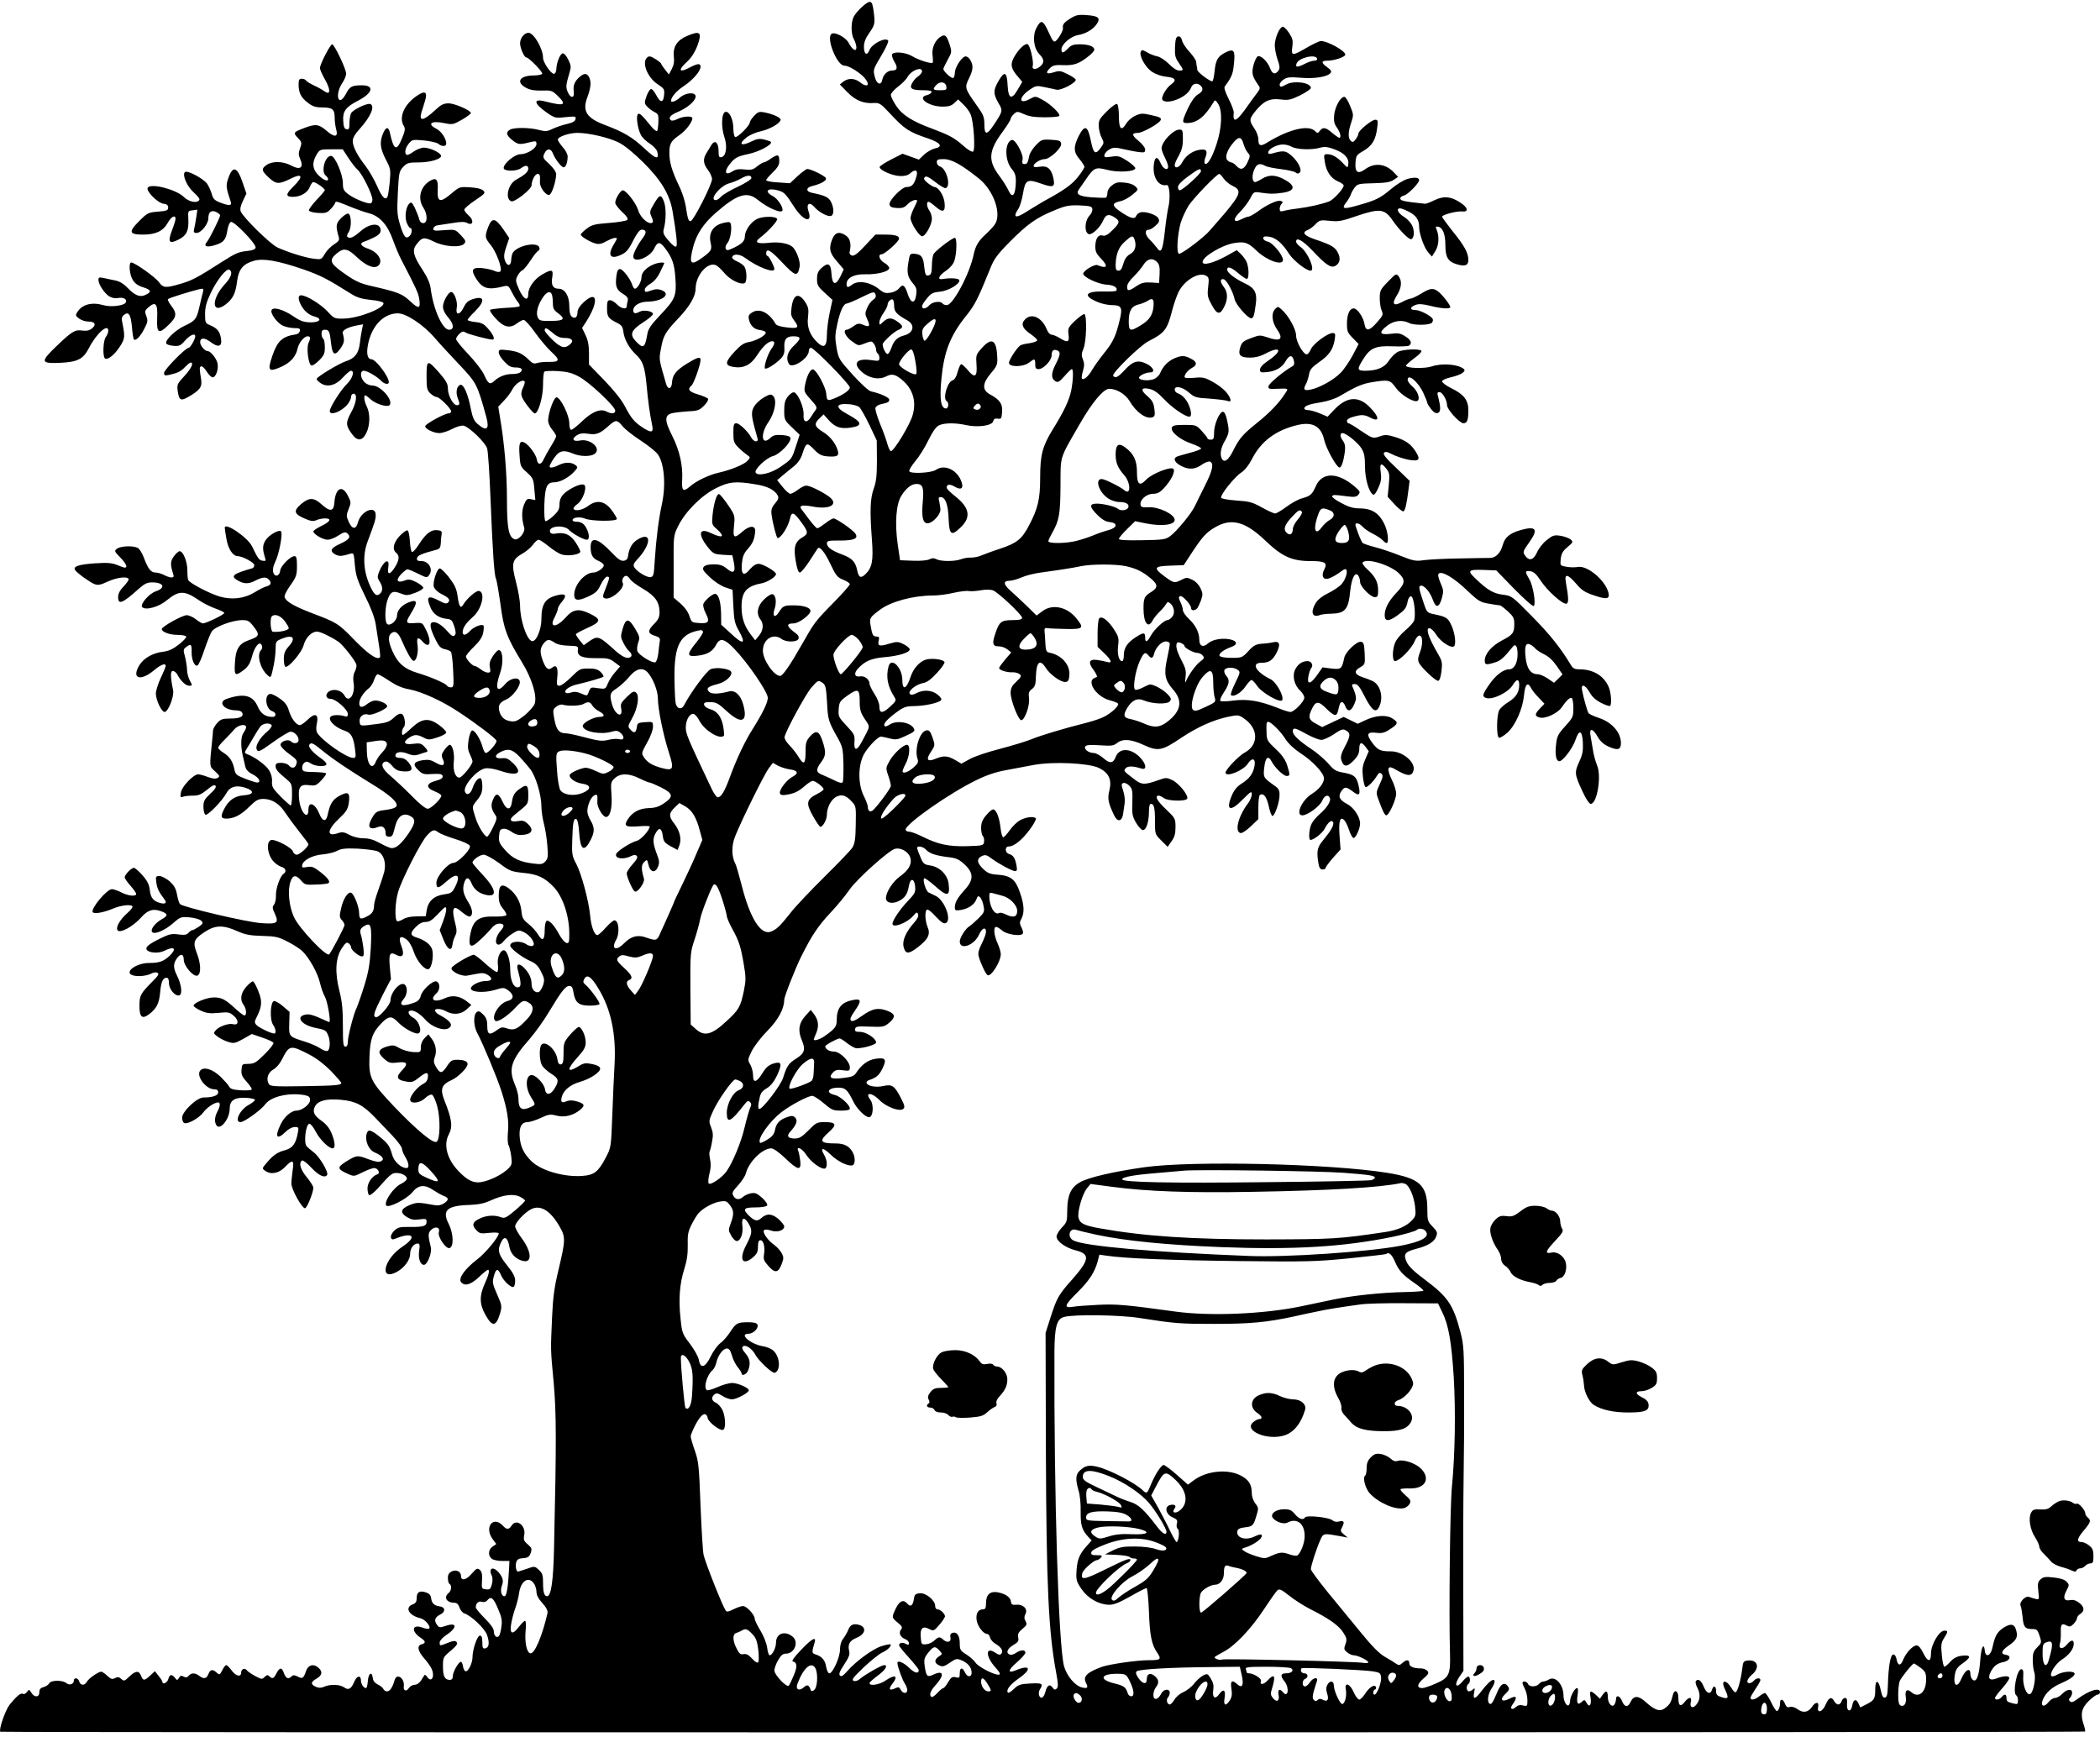 <?xml version="1.0" standalone="no"?>
<!DOCTYPE svg PUBLIC "-//W3C//DTD SVG 20010904//EN"
 "http://www.w3.org/TR/2001/REC-SVG-20010904/DTD/svg10.dtd">
<svg version="1.0" xmlns="http://www.w3.org/2000/svg"
 width="1280pt" height="1059pt" viewBox="0 0 1280 1059"
 preserveAspectRatio="xMidYMid meet">
<g transform="translate(0,1059) scale(0.1,-0.1)"
fill="#000000" stroke="none">
<path d="M5255 10549 c-20 -18 -43 -45 -51 -60 -18 -35 -18 -106 1 -139 8 -14
14 -35 15 -48 0 -31 -24 -17 -48 28 -18 33 -83 67 -103 54 -36 -22 32 -194 77
-194 24 0 76 -30 112 -63 51 -49 36 -80 -18 -37 -31 24 -71 25 -100 2 l-21
-17 46 -47 c50 -51 98 -70 161 -66 34 2 42 -3 98 -63 90 -97 116 -114 236
-154 74 -26 90 -49 38 -60 -18 -4 -47 -21 -65 -37 l-32 -31 -50 18 -50 18 -67
-34 c-37 -19 -69 -39 -72 -46 -5 -18 74 -54 123 -56 29 -1 49 4 62 16 39 34
54 16 32 -40 -12 -32 -26 -43 -54 -43 -28 0 -108 -82 -103 -106 2 -14 13 -20
44 -22 33 -2 46 2 65 22 21 23 59 36 59 21 0 -3 -9 -23 -20 -45 -11 -22 -20
-48 -20 -59 0 -29 52 -111 71 -111 20 0 59 70 59 107 0 16 -7 38 -15 49 -16
22 -20 54 -5 54 5 0 25 -14 44 -31 44 -38 60 -30 53 28 -5 43 -38 93 -61 93
-6 0 -24 11 -41 24 -23 19 -27 27 -18 36 8 9 23 2 63 -29 29 -23 58 -40 64
-38 34 11 6 119 -34 132 -11 3 -20 15 -20 26 0 16 7 19 43 19 47 0 108 -34
212 -117 92 -73 143 -219 98 -282 -9 -13 -34 -40 -55 -59 -44 -40 -62 -71 -73
-122 -23 -116 -126 -310 -164 -310 -11 0 -23 5 -26 10 -11 17 -61 11 -80 -10
-20 -23 -45 -27 -45 -7 0 7 13 29 30 48 25 31 37 37 79 41 53 5 126 49 118 71
-4 11 -56 14 -102 6 -34 -6 -23 21 20 50 25 17 45 40 52 61 15 44 17 140 3
140 -17 0 -118 -78 -130 -99 -5 -11 -10 -43 -10 -71 0 -36 -4 -52 -15 -57 -22
-8 -26 -1 -32 54 -5 56 -18 73 -58 76 -28 2 -30 0 -38 -51 -11 -65 -5 -91 28
-130 22 -26 24 -37 19 -72 -9 -56 -33 -50 -53 13 -16 50 -30 58 -52 28 -8 -10
-30 -22 -50 -25 -30 -5 -42 -2 -67 18 -54 46 -129 60 -168 31 -26 -20 -34 -19
-34 4 0 37 46 61 114 59 73 -2 146 17 146 38 0 8 -13 23 -30 32 -30 17 -41 52
-16 52 18 0 106 78 106 95 0 18 -23 25 -88 25 l-56 0 -62 -66 c-43 -47 -67
-65 -80 -62 -10 2 -17 11 -16 19 12 46 5 82 -18 100 -40 30 -69 25 -86 -16
-24 -58 -18 -87 28 -139 l41 -48 -21 -44 c-29 -58 -50 -51 -54 19 -4 61 -21
70 -61 33 -21 -19 -27 -34 -27 -67 0 -36 5 -46 47 -84 l47 -43 -17 -79 c-9
-43 -17 -104 -17 -136 0 -69 -17 -82 -56 -46 -47 44 -67 95 -59 156 5 44 3 59
-14 87 -41 65 -75 55 -86 -26 -6 -42 -4 -55 14 -79 34 -46 29 -53 -41 -45 -38
4 -65 12 -70 21 -40 70 -100 99 -144 70 -21 -13 -24 -22 -19 -43 9 -39 33 -60
68 -64 17 -2 32 -8 34 -14 5 -16 -54 -50 -102 -59 -31 -5 -51 -19 -87 -58 -59
-63 -61 -84 -12 -93 64 -12 110 10 149 71 35 54 68 85 92 85 18 0 16 -18 -6
-48 -22 -31 -47 -109 -38 -118 8 -8 66 28 97 61 18 20 23 35 21 66 -3 51 12
69 55 69 48 0 49 -14 4 -56 -41 -38 -52 -79 -31 -113 20 -31 121 35 121 80 0
10 6 19 13 19 19 0 237 -223 237 -242 0 -17 -41 -45 -98 -68 -39 -15 -42 -13
-46 31 -4 42 -59 143 -80 147 -17 4 -39 -40 -50 -100 -6 -34 -3 -41 36 -84 35
-38 40 -48 30 -62 -7 -9 -20 -29 -30 -45 -24 -39 -48 -31 -44 14 4 41 -32 127
-56 137 -9 3 -24 -6 -39 -24 -18 -23 -23 -41 -23 -87 0 -55 2 -59 47 -102 l47
-45 -22 -68 c-27 -82 -25 -79 -92 -126 -57 -41 -140 -61 -154 -37 -11 18 64
90 106 101 41 11 111 84 106 110 -2 10 -18 16 -52 18 -39 3 -53 -1 -71 -18
-53 -50 -62 24 -12 96 40 57 54 135 30 160 -13 13 -20 12 -56 -8 -23 -13 -50
-38 -61 -57 -20 -35 -18 -56 20 -188 5 -17 2 -23 -9 -23 -9 0 -21 10 -28 23
-19 36 -72 87 -91 87 -15 0 -18 -9 -18 -59 0 -51 4 -62 29 -87 15 -16 39 -36
52 -45 24 -17 24 -17 5 -38 -20 -22 -99 -55 -174 -72 -60 -13 -139 -51 -176
-84 -42 -36 -52 -28 -48 42 5 86 -16 177 -60 265 -49 96 -49 129 2 140 19 4
63 9 98 11 55 2 66 7 93 34 18 17 28 36 25 42 -4 6 -32 18 -62 27 -55 16 -66
31 -39 54 14 12 55 127 55 156 0 22 -18 17 -82 -22 -67 -41 -90 -70 -92 -117
-2 -39 -26 -44 -36 -7 -45 155 -44 148 -31 216 14 79 26 99 106 184 70 74 105
134 105 182 1 78 69 159 120 143 11 -3 35 -25 55 -49 34 -42 102 -75 125 -61
13 8 13 71 -1 97 -6 11 -26 26 -45 34 -20 8 -34 20 -31 27 7 22 47 19 80 -6
72 -54 177 -95 177 -67 0 16 -33 80 -42 80 -4 0 -8 6 -8 14 0 36 26 22 92 -48
86 -92 100 -96 112 -31 6 31 -21 102 -45 121 -25 21 -83 31 -142 24 -74 -8
-92 3 -52 33 43 32 106 100 102 112 -6 18 -90 18 -125 -1 -38 -20 -72 -71 -72
-106 0 -28 -19 -46 -73 -71 -33 -15 -38 -15 -44 -2 -3 9 2 24 11 34 22 24 32
119 13 126 -7 3 -30 -1 -52 -8 -52 -17 -76 -61 -64 -114 10 -45 5 -53 -48 -92
-74 -54 -85 -42 -58 64 21 79 63 142 138 208 131 114 191 133 257 78 64 -52
150 -87 150 -61 0 25 -33 71 -60 85 -54 28 -33 52 30 35 40 -11 47 -18 102
-103 54 -84 112 -101 86 -25 -16 45 6 61 35 27 27 -32 83 -62 103 -55 18 7 18
49 -1 86 -15 28 -35 38 -117 55 -36 7 -36 31 -1 40 58 14 93 34 87 49 -5 14
-91 56 -114 56 -6 0 -32 -20 -58 -43 l-47 -44 -72 5 c-40 2 -73 8 -73 14 0 5
18 26 40 47 29 28 40 46 40 68 0 42 -8 45 -49 18 -19 -14 -40 -25 -46 -25 -5
0 -23 -11 -40 -24 -25 -21 -37 -23 -77 -19 -35 4 -54 1 -74 -12 -41 -27 -53
-4 -20 39 32 43 49 53 117 67 70 15 152 60 137 75 -4 3 -23 9 -42 14 -27 6
-45 3 -73 -11 -67 -34 -87 -18 -30 25 18 14 56 30 85 36 53 12 112 45 120 68
4 14 -43 36 -99 47 -32 6 -40 3 -63 -22 -14 -15 -26 -33 -26 -40 0 -19 -78
-96 -89 -88 -6 3 -11 26 -11 51 0 55 -24 107 -48 102 -24 -5 -28 -89 -7 -153
20 -57 11 -118 -18 -123 -14 -3 -17 4 -17 36 0 53 -23 73 -44 38 -9 -14 -23
-37 -31 -51 -21 -35 -19 -63 10 -101 14 -18 25 -43 25 -56 -1 -34 -112 -252
-130 -256 -13 -2 -18 14 -27 71 -6 46 -23 102 -46 148 -42 89 -57 140 -57 197
0 55 9 72 59 107 40 27 81 80 81 104 0 16 -56 13 -92 -5 -20 -10 -34 -12 -40
-6 -16 16 0 32 51 53 54 24 101 65 101 91 0 29 -62 24 -96 -7 -24 -22 -54 -33
-54 -20 0 22 32 60 76 89 56 37 104 92 104 119 0 22 -17 21 -63 -3 -68 -37
-78 -19 -18 35 25 23 46 56 61 94 31 85 19 97 -64 61 -59 -25 -85 -66 -79
-124 4 -29 0 -53 -12 -76 l-18 -34 -23 29 c-13 17 -24 33 -24 37 0 3 -16 16
-35 28 -29 18 -38 20 -50 10 -36 -30 2 -125 66 -165 36 -24 40 -29 37 -62 -4
-51 -23 -52 -48 -3 -12 23 -26 40 -33 37 -7 -2 -19 -22 -27 -45 -13 -38 -13
-43 5 -62 10 -11 30 -26 44 -33 23 -11 26 -18 24 -61 -1 -26 -4 -51 -8 -54 -4
-4 -18 7 -32 23 -64 78 -73 86 -84 80 -14 -9 -3 -88 17 -127 8 -16 32 -39 54
-53 22 -14 42 -36 46 -49 13 -52 -8 -46 -77 18 -72 68 -127 101 -239 143 -115
43 -142 85 -110 170 22 60 25 95 10 124 -13 23 -29 24 -56 1 -31 -26 -42 -53
-37 -89 7 -43 -20 -45 -37 -3 -12 30 -11 41 11 116 11 35 10 46 -7 80 -10 21
-25 39 -33 39 -16 0 -39 -56 -40 -97 -1 -17 -7 -28 -15 -28 -18 0 -66 70 -66
97 0 56 -56 153 -89 153 -25 0 -51 -32 -51 -64 0 -28 25 -86 38 -86 15 0 103
-90 97 -100 -3 -5 -26 -10 -51 -10 -86 0 -112 -40 -48 -75 26 -14 52 -18 97
-17 56 2 63 0 94 -30 61 -59 45 -67 -75 -36 -75 19 -69 -13 13 -70 47 -32 52
-33 113 -26 59 6 64 5 60 -12 -2 -13 -18 -22 -53 -30 -28 -6 -67 -20 -88 -30
-33 -16 -43 -16 -82 -6 -56 15 -150 16 -176 2 -28 -16 -23 -36 16 -66 35 -27
42 -27 118 -8 23 5 27 3 27 -14 0 -26 -57 -62 -98 -62 -34 0 -102 -56 -102
-84 0 -21 78 -22 106 -1 27 20 44 19 44 -4 0 -18 -22 -38 -75 -67 -49 -27 -68
-116 -29 -131 20 -8 124 74 124 97 0 29 21 70 37 70 14 0 16 -9 14 -50 -2 -31
35 -82 57 -78 15 3 41 81 42 126 0 14 -16 37 -42 62 -39 35 -41 40 -30 64 15
33 40 33 52 1 14 -36 52 -85 66 -85 13 0 24 31 24 67 0 12 -13 38 -30 56 -16
19 -30 40 -30 46 0 17 68 41 119 41 70 0 190 -28 251 -58 35 -17 90 -62 151
-122 108 -107 160 -194 178 -295 24 -141 31 -209 23 -217 -6 -6 -25 9 -46 34
-30 34 -36 48 -31 68 16 58 16 137 1 174 -18 44 -26 41 -62 -20 -23 -38 -25
-49 -15 -70 15 -33 14 -44 -3 -44 -26 0 -66 41 -77 81 -13 42 -73 119 -93 119
-14 0 -46 -52 -46 -76 0 -9 19 -34 42 -56 29 -26 38 -42 31 -49 -5 -5 -55 -14
-111 -18 -88 -7 -105 -11 -136 -35 -20 -15 -36 -31 -36 -36 0 -12 59 -47 92
-55 20 -5 38 -1 63 14 34 19 65 27 65 16 0 -2 -9 -19 -20 -37 -39 -65 -19 -92
46 -61 31 14 46 31 73 86 23 45 40 67 52 67 30 0 32 -18 6 -52 -31 -41 -57
-93 -57 -111 0 -45 101 -7 127 47 21 44 35 45 66 4 46 -61 58 -98 64 -187 7
-106 -1 -125 -97 -226 -51 -54 -69 -80 -74 -110 -15 -87 -25 -93 -70 -46 -40
42 -30 68 44 116 33 21 60 44 60 51 0 17 -55 27 -79 15 -29 -16 -41 -13 -41 8
0 28 38 51 85 52 91 1 149 46 88 70 -20 8 -37 8 -59 0 -40 -14 -44 -14 -44 4
0 9 16 25 35 36 22 13 43 38 57 67 12 26 24 50 26 55 6 11 -34 8 -65 -5 -44
-19 -73 -49 -73 -78 0 -27 -25 -70 -40 -70 -5 0 -12 10 -16 23 -11 36 -58 97
-75 97 -12 0 -18 -12 -22 -43 -8 -61 0 -84 40 -108 27 -17 33 -26 29 -43 -3
-11 -6 -27 -6 -33 0 -22 -35 -14 -60 12 -13 14 -32 25 -42 25 -15 0 -18 -8
-18 -49 0 -52 7 -62 63 -90 26 -13 33 -23 37 -56 6 -46 36 -98 75 -135 43 -40
55 -74 66 -186 9 -100 19 -174 35 -251 8 -41 -8 -43 -62 -7 -49 33 -67 55
-106 129 -19 37 -67 97 -124 156 l-94 97 0 68 c0 48 -6 80 -21 111 l-21 44 24
37 c80 124 70 199 -16 118 -23 -21 -36 -43 -36 -59 0 -31 -16 -43 -35 -27 -10
8 -15 31 -15 65 0 61 -27 105 -65 105 -34 0 -47 22 -39 69 8 49 -2 52 -61 18
-47 -27 -85 -79 -85 -118 0 -49 -28 -35 -56 26 -22 51 -23 58 -9 84 8 16 21
31 30 34 8 4 30 31 50 61 19 30 40 56 47 58 6 2 9 12 5 21 -13 33 -123 13
-158 -29 -7 -8 -12 -29 -13 -47 -1 -41 -26 -43 -39 -3 -7 21 -5 42 9 82 l18
53 -38 56 c-47 67 -67 70 -90 12 -22 -58 -21 -67 14 -109 35 -42 74 -148 60
-162 -6 -6 -20 -5 -37 3 -15 7 -49 14 -76 17 -59 5 -68 -10 -37 -61 40 -65 74
-75 172 -50 24 6 29 3 48 -36 12 -24 29 -52 38 -62 8 -9 12 -20 8 -24 -3 -4
-43 -8 -89 -10 -45 -3 -86 -8 -90 -12 -4 -4 12 -29 36 -54 49 -53 86 -61 130
-27 14 11 32 20 39 20 8 0 40 -35 70 -78 31 -43 75 -95 97 -115 56 -51 54 -64
-11 -63 -29 1 -63 -3 -75 -7 -18 -6 -28 -2 -48 18 -42 41 -66 52 -127 60 -54
6 -58 5 -58 -14 0 -11 15 -36 34 -55 26 -28 41 -36 70 -36 24 0 36 -5 36 -14
0 -17 -22 -26 -60 -26 -38 0 -80 -16 -107 -42 -27 -25 -37 -19 -62 37 -11 25
-54 81 -95 124 -42 44 -76 86 -76 94 0 8 9 22 21 33 16 15 24 16 39 6 17 -10
138 -42 161 -42 18 0 8 27 -24 64 -26 31 -40 39 -80 43 -26 3 -47 9 -47 13 0
4 20 28 45 52 65 65 58 98 -15 74 -25 -8 -40 -21 -53 -48 -23 -50 -52 -52 -43
-3 7 35 -15 95 -34 95 -17 0 -50 -58 -50 -89 0 -19 11 -42 30 -64 37 -42 40
-77 7 -77 -40 0 -96 125 -112 252 -4 31 -20 68 -50 114 -55 83 -64 118 -38
152 35 47 47 49 108 19 65 -32 163 -38 185 -12 11 13 8 21 -21 51 -34 36 -34
36 -102 31 -61 -5 -68 -4 -65 11 2 10 14 18 28 19 14 2 55 8 92 14 48 8 72 8
87 -1 35 -18 41 18 8 46 -15 13 -27 29 -27 36 0 7 30 33 66 57 60 40 64 45 50
59 -10 10 -39 18 -80 20 -64 4 -65 4 -115 -38 -68 -58 -87 -53 -83 23 4 66
-10 79 -53 51 -54 -36 -70 -106 -35 -159 27 -41 27 -95 0 -95 -13 0 -22 9 -26
28 -4 15 -16 44 -26 66 -17 34 -22 37 -34 24 -21 -21 -29 -83 -14 -118 7 -16
16 -30 21 -30 14 0 10 -37 -6 -50 -22 -18 -33 -5 -56 68 -18 60 -20 81 -14
197 6 122 8 132 33 158 23 24 32 27 94 27 73 0 142 22 136 42 -6 19 -69 48
-104 48 -16 0 -45 -11 -64 -25 -18 -13 -37 -22 -41 -19 -15 9 -10 40 12 68 20
25 23 26 92 20 40 -4 79 -13 88 -20 21 -19 49 -18 49 1 0 30 -30 75 -60 90
-59 30 -32 51 45 35 53 -11 57 -10 110 20 30 17 55 36 55 41 0 16 -99 59 -136
59 -29 0 -46 -8 -79 -39 -74 -69 -103 -74 -86 -15 5 16 15 46 21 67 18 58 1
68 -52 31 -76 -53 -109 -131 -76 -183 9 -15 7 -30 -12 -75 -33 -81 -50 -73
-74 37 -9 37 -24 34 -42 -8 -21 -52 -17 -90 17 -156 30 -57 31 -64 25 -135 -4
-41 -10 -82 -13 -90 -11 -30 -35 -8 -64 61 -17 38 -48 93 -70 122 -52 66 -79
120 -79 154 0 18 15 44 44 75 67 75 93 138 63 150 -19 7 -105 -34 -117 -56 -5
-10 -10 -37 -10 -60 0 -34 -3 -41 -17 -38 -14 2 -19 15 -21 52 -4 57 16 84 88
121 92 47 105 95 26 95 -61 0 -74 -7 -97 -51 -11 -22 -26 -39 -34 -39 -24 0
-18 61 10 102 14 20 25 47 25 59 0 28 -72 178 -85 179 -12 0 -75 -122 -75
-145 0 -9 14 -40 31 -70 36 -64 34 -98 -4 -71 -12 9 -41 25 -63 35 -23 11 -45
24 -48 30 -4 6 -16 11 -27 11 -15 0 -19 -7 -19 -34 0 -52 15 -81 56 -112 29
-23 48 -29 91 -29 61 -1 73 -11 73 -65 0 -19 4 -50 9 -68 14 -49 -10 -52 -61
-7 -46 39 -66 41 -138 13 -62 -24 -64 -27 -35 -58 25 -26 26 -30 14 -64 -10
-27 -10 -41 -1 -61 26 -57 4 -75 -55 -43 -48 25 -110 27 -146 4 -36 -24 -34
-37 13 -80 44 -40 60 -40 132 -5 71 36 79 14 18 -46 -50 -49 -51 -65 -4 -65
47 0 91 27 103 62 6 15 15 28 21 28 15 0 70 -39 70 -49 0 -4 -23 -31 -51 -60
-27 -29 -48 -58 -46 -64 2 -7 27 -13 55 -15 44 -3 56 1 75 21 13 13 26 30 29
38 5 15 1 16 113 -29 28 -11 70 -26 94 -32 65 -17 113 -70 145 -160 15 -41 38
-97 53 -125 88 -169 102 -200 108 -235 10 -62 -2 -66 -54 -17 -49 46 -73 56
-231 92 -81 18 -110 33 -195 95 -63 47 -68 67 -24 104 44 37 67 33 126 -23 55
-52 104 -71 128 -51 33 28 1 82 -61 104 -43 14 -55 33 -27 42 10 3 37 14 61
26 31 15 42 27 42 43 0 49 -64 47 -123 -5 -43 -38 -66 -48 -80 -33 -4 3 0 17
9 30 18 28 16 104 -3 111 -7 2 -27 -10 -44 -28 -32 -32 -34 -47 -14 -116 5
-17 -1 -26 -28 -43 -20 -12 -45 -38 -57 -58 -20 -35 -22 -36 -68 -30 -51 6
-153 38 -220 68 -45 21 -211 184 -225 221 -5 14 0 36 14 64 l21 44 -22 64
c-34 102 -62 110 -90 25 -14 -40 -12 -54 17 -141 7 -23 -13 -23 -67 -2 -33 13
-42 23 -50 54 -6 20 -19 48 -29 62 -27 33 -121 82 -134 69 -18 -18 14 -90 56
-126 21 -19 36 -38 32 -44 -13 -22 -64 -12 -94 18 -47 46 -197 85 -220 58 -15
-19 59 -94 96 -99 20 -2 28 -9 28 -23 0 -17 -8 -21 -62 -25 -60 -5 -65 -8
-114 -57 -67 -66 -63 -83 22 -83 78 0 123 21 151 71 21 39 48 52 48 25 0 -8
-10 -40 -22 -71 -27 -71 -17 -85 41 -55 49 25 62 53 59 124 -3 50 -2 51 26 54
l29 4 -7 -49 c-4 -26 -10 -58 -13 -70 -4 -18 -1 -23 15 -23 28 0 72 55 72 90
0 38 19 52 49 37 13 -7 23 -15 23 -20 -2 -16 -65 -143 -79 -159 -25 -29 -7
-38 45 -23 56 17 69 33 78 92 4 25 13 47 21 50 19 8 155 -134 151 -156 -2 -11
-19 -18 -53 -21 -52 -6 -68 -13 -150 -65 -151 -97 -186 -115 -251 -134 -95
-28 -109 -27 -136 10 -22 30 -147 119 -168 119 -17 0 -11 -74 9 -106 13 -22
33 -36 63 -45 50 -16 54 -28 16 -46 -34 -17 -65 -5 -110 42 -23 24 -48 40 -74
45 -21 4 -54 11 -71 15 -28 6 -33 5 -33 -11 0 -27 35 -80 65 -100 16 -10 36
-14 53 -11 34 7 57 -6 49 -26 -7 -20 -92 -31 -137 -17 -70 20 -130 5 -159 -43
-12 -18 -10 -23 10 -38 13 -10 38 -19 56 -19 42 0 52 -18 24 -42 -17 -13 -33
-16 -60 -13 -44 7 -63 -5 -161 -99 -94 -91 -91 -102 20 -98 114 5 147 22 183
92 45 88 118 152 117 103 0 -10 -7 -27 -15 -37 -17 -23 -20 -121 -5 -131 17
-11 59 23 91 73 31 48 32 60 14 148 -5 21 -2 34 9 43 29 25 43 6 50 -70 3 -40
9 -75 12 -78 11 -11 40 18 63 64 22 41 23 51 13 78 -11 29 -10 34 13 54 44 38
57 22 53 -66 -4 -93 9 -101 70 -41 49 47 52 69 16 116 -15 19 -24 38 -20 41 7
7 136 47 190 60 27 6 28 4 23 -18 -4 -13 -13 -52 -21 -87 -17 -77 -26 -88 -93
-119 -55 -26 -117 -86 -110 -106 2 -7 22 -13 44 -15 35 -3 44 1 71 32 30 35
62 47 62 26 0 -18 -30 -70 -40 -70 -19 0 -150 -134 -150 -153 0 -16 5 -18 32
-12 53 12 71 21 97 49 14 14 28 26 33 26 21 0 4 -37 -38 -82 -43 -46 -46 -53
-41 -90 8 -59 19 -65 69 -35 67 39 81 59 74 104 -11 68 -11 76 0 80 7 2 22
-12 34 -32 12 -19 28 -35 36 -35 20 0 37 49 30 85 -7 31 -42 75 -61 75 -17 0
-45 34 -45 54 0 29 27 29 64 1 47 -36 71 -28 63 21 -7 44 -23 63 -65 81 -31
13 -32 16 -32 69 0 42 8 72 34 127 39 82 97 154 114 143 22 -14 12 -46 -28
-89 -84 -91 -80 -187 5 -123 45 35 61 67 70 141 9 73 37 107 102 125 58 17
147 1 302 -52 105 -37 143 -56 286 -146 39 -25 67 -34 124 -40 44 -4 76 -12
78 -19 10 -30 -151 -94 -243 -95 -55 -1 -58 0 -99 45 -42 44 -128 97 -160 97
-19 0 -19 -23 -1 -58 19 -37 48 -62 82 -71 50 -13 36 -36 -22 -36 -43 1 -62 7
-109 39 -60 40 -118 56 -129 37 -12 -19 34 -82 70 -97 18 -8 50 -14 69 -14 29
0 36 -3 33 -17 -2 -10 -12 -19 -23 -21 -84 -12 -114 -40 -145 -131 -31 -91
-23 -101 52 -68 58 26 91 62 102 113 8 36 40 74 61 74 18 0 19 -11 5 -42 -13
-29 0 -130 18 -136 7 -2 28 12 47 31 30 30 35 42 35 80 0 25 -4 49 -10 52 -5
3 -10 17 -10 31 0 17 5 24 19 24 27 0 31 -10 39 -83 8 -73 24 -80 60 -27 21
32 23 45 11 89 -5 17 31 37 85 47 l39 7 -7 -34 c-4 -19 -10 -56 -13 -84 -7
-58 -31 -90 -82 -106 -44 -14 -181 -97 -181 -109 0 -5 11 -17 25 -26 41 -27
93 -13 136 36 20 22 42 40 48 40 24 0 10 -47 -24 -80 -38 -37 -105 -143 -105
-166 0 -31 73 -3 109 42 12 15 21 35 21 45 0 11 7 19 15 19 25 0 18 -56 -16
-116 -33 -61 -32 -78 8 -132 32 -43 62 -40 86 9 23 47 24 118 3 160 -16 33
-21 69 -9 69 4 0 18 -11 32 -24 30 -28 101 -50 115 -36 27 27 -53 120 -104
120 -17 0 -38 9 -50 22 -25 27 -27 68 -2 68 20 0 80 -35 105 -61 19 -21 47
-25 47 -9 0 35 -80 140 -106 140 -22 0 -31 30 -23 78 19 120 94 202 184 202
51 0 157 -70 225 -150 30 -35 97 -107 148 -161 107 -113 111 -120 167 -324 19
-72 1 -86 -52 -41 -23 19 -32 39 -43 93 -18 94 -45 154 -65 147 -21 -8 -28
-44 -16 -78 15 -37 14 -46 -4 -46 -23 0 -55 60 -55 101 0 29 -10 47 -51 95
-74 84 -79 83 -79 -19 0 -74 3 -86 23 -105 13 -12 30 -22 38 -22 18 0 89 -71
89 -88 0 -7 -8 -12 -17 -12 -24 -1 -136 -62 -141 -77 -4 -16 50 -43 86 -43 16
0 51 11 78 25 28 15 58 23 71 20 33 -8 131 -102 142 -138 6 -18 15 -158 21
-312 13 -326 23 -465 33 -482 4 -7 16 -76 27 -153 20 -156 39 -205 131 -356
61 -99 94 -207 78 -254 -6 -16 -34 -48 -62 -71 -45 -35 -57 -40 -87 -35 -36 6
-57 25 -67 63 -8 34 3 52 42 69 39 16 89 83 83 111 -6 29 -58 20 -89 -17 -50
-59 -64 -27 -30 70 20 58 17 130 -6 137 -7 3 -23 -13 -38 -35 -19 -29 -24 -46
-19 -70 5 -27 4 -32 -12 -32 -11 0 -30 9 -44 20 -14 11 -30 20 -36 20 -14 0
-54 43 -54 58 0 7 22 34 49 60 35 34 51 59 56 85 4 21 5 41 2 44 -11 11 -59
-8 -81 -32 -27 -29 -46 -32 -46 -7 1 26 21 55 62 91 55 48 79 151 37 159 -17
3 -75 -48 -95 -83 -16 -28 -26 -14 -35 51 -6 45 -17 68 -51 113 -24 31 -50 56
-57 56 -17 0 -44 -81 -37 -111 4 -14 22 -32 45 -44 47 -23 58 -37 42 -53 -9
-9 -22 -6 -54 11 -68 36 -82 26 -53 -41 16 -40 51 -64 97 -69 30 -3 35 -8 48
-46 10 -33 11 -46 2 -55 -9 -9 -20 -3 -44 25 -36 41 -72 62 -93 54 -18 -7 -11
-42 23 -109 18 -37 30 -49 53 -54 16 -3 34 -10 39 -17 4 -6 11 -57 13 -113 5
-94 3 -103 -13 -103 -10 0 -21 4 -24 10 -9 15 -100 54 -180 78 -81 24 -122 61
-154 135 -25 58 -27 90 -6 107 23 19 44 4 65 -47 28 -66 57 -117 69 -121 18
-6 33 50 26 96 -7 46 2 53 30 22 45 -50 59 -5 22 70 -22 45 -22 45 -70 42 -54
-4 -57 2 -24 56 45 72 42 91 -10 71 -43 -16 -73 -49 -73 -81 0 -32 -44 -68
-61 -51 -14 14 -13 94 1 140 18 56 34 65 81 46 36 -14 43 -14 89 3 27 10 50
24 50 31 0 7 -19 22 -42 34 -36 18 -47 20 -72 10 -46 -17 -56 2 -21 39 16 16
33 30 38 30 6 0 35 -12 65 -27 53 -26 55 -26 68 -8 26 35 -3 85 -48 85 -23 0
-29 4 -26 18 3 16 28 27 118 51 20 5 25 13 27 41 0 19 3 44 5 55 2 16 -3 21
-25 23 -39 5 -70 -19 -112 -84 -21 -33 -40 -53 -45 -48 -5 5 -10 36 -12 68 -2
33 -8 61 -14 63 -7 2 -28 -13 -48 -34 -38 -41 -47 -82 -21 -103 22 -18 19 -45
-10 -91 -30 -46 -46 -44 -38 6 9 58 -30 36 -57 -32 -11 -28 -10 -36 4 -58 20
-30 21 -59 1 -75 -18 -15 -31 -7 -50 29 -50 97 -58 201 -24 291 45 120 49 134
49 161 0 62 -90 24 -108 -45 -12 -45 -35 -44 -56 2 -16 36 -16 41 -1 79 16 39
15 43 -5 82 -34 68 -76 46 -82 -44 -4 -53 -26 -56 -76 -11 -49 45 -78 45 -127
3 -48 -41 -43 -60 22 -88 37 -16 52 -18 71 -10 12 6 37 11 53 11 43 0 33 -20
-24 -47 -26 -13 -47 -27 -47 -32 0 -17 58 -51 87 -51 15 0 45 12 66 26 31 20
41 23 53 14 25 -22 15 -38 -41 -64 -60 -27 -68 -45 -31 -66 23 -12 41 -11 92
5 20 6 21 2 27 -69 6 -65 15 -93 62 -189 36 -71 59 -134 65 -172 5 -33 14 -91
20 -129 6 -37 9 -71 6 -73 -17 -18 -71 19 -156 106 -99 102 -104 105 -265 166
-103 40 -150 67 -160 94 -4 9 10 38 35 73 36 51 40 63 40 118 0 46 -3 60 -15
60 -25 0 -84 -59 -87 -88 -4 -36 -35 -42 -43 -9 -4 15 1 39 13 63 23 45 47
173 35 185 -13 13 -74 -22 -95 -55 -18 -30 -19 -53 -3 -104 7 -21 5 -23 -14
-20 -22 3 -28 12 -65 88 -26 54 -166 149 -166 113 0 -5 4 -35 10 -67 10 -61
39 -106 69 -106 30 -1 101 -39 101 -55 0 -9 -6 -17 -12 -19 -113 -32 -133 -46
-96 -70 41 -26 71 -28 113 -6 45 23 66 25 83 8 19 -19 14 -35 -12 -42 -14 -3
-46 -19 -73 -36 -63 -39 -140 -48 -215 -26 -58 17 -178 79 -190 99 -4 6 -6 32
-6 58 1 52 -25 119 -47 119 -7 0 -23 -14 -35 -31 -22 -30 -23 -50 -5 -106 6
-18 4 -23 -11 -23 -11 1 -30 7 -44 15 -14 8 -37 14 -51 15 -30 0 -46 21 -73
93 -10 26 -26 52 -36 57 -28 15 -103 12 -126 -4 -18 -14 -18 -16 18 -53 36
-37 48 -63 29 -63 -5 0 -26 7 -47 16 -32 13 -58 15 -139 10 -96 -7 -132 -19
-117 -41 13 -19 89 -74 117 -85 22 -9 37 -6 82 15 55 25 117 33 127 16 3 -4
-10 -24 -29 -44 -24 -25 -35 -45 -35 -67 0 -49 27 -38 127 52 34 30 51 38 80
38 71 0 85 -33 24 -54 -42 -13 -100 -81 -84 -97 21 -21 101 1 150 42 74 61
108 61 199 -2 25 -17 68 -38 96 -48 29 -10 53 -22 55 -27 3 -9 -110 -64 -131
-64 -5 0 -24 11 -42 25 -18 14 -43 25 -56 25 -27 0 -154 -71 -152 -85 2 -18
48 -35 96 -35 26 0 49 -4 53 -10 3 -5 -17 -27 -44 -48 -37 -29 -61 -40 -98
-45 -61 -7 -116 -38 -143 -81 -51 -83 5 -102 90 -31 40 34 70 45 70 26 0 -5
-13 -38 -30 -73 -16 -34 -30 -78 -30 -96 0 -39 35 -112 53 -112 22 0 60 96 52
133 -17 83 -17 117 -1 117 8 0 21 -10 27 -22 19 -37 51 -68 71 -68 22 0 22 0
3 36 -8 16 -15 44 -15 61 0 18 -6 53 -12 79 -12 42 -11 47 7 60 29 22 34 17
33 -29 -1 -48 17 -90 35 -84 7 2 26 44 42 94 17 49 37 101 46 114 19 29 127
69 186 69 34 0 43 -5 71 -42 37 -48 33 -58 -33 -81 -58 -20 -79 -54 -83 -137
-5 -80 1 -84 54 -44 27 21 39 41 51 86 17 62 48 94 59 63 4 -9 2 -21 -5 -28
-27 -27 -6 -111 38 -151 23 -21 22 -23 40 62 6 30 11 74 11 98 0 42 2 46 36
60 69 29 91 6 44 -46 -23 -26 -30 -43 -30 -76 0 -24 4 -45 9 -48 17 -11 101
87 112 132 12 45 48 82 81 82 21 0 87 -32 131 -62 28 -20 99 -110 109 -138 3
-8 -1 -28 -9 -43 -10 -19 -12 -42 -8 -68 12 -71 -28 -129 -55 -79 -15 28 -54
42 -85 30 -34 -13 -34 -50 0 -50 31 0 105 -65 105 -92 0 -16 -4 -19 -22 -13
-26 8 -66 8 -79 -1 -28 -17 19 -68 84 -89 37 -12 52 -39 61 -112 6 -47 5 -53
-11 -53 -42 0 -194 108 -221 155 -5 10 -6 33 -1 53 13 61 -11 70 -59 22 -17
-16 -37 -30 -44 -30 -23 0 -53 41 -67 88 -9 31 -23 51 -53 72 -23 17 -49 30
-59 30 -40 0 -31 -92 10 -105 26 -8 27 -35 2 -35 -43 0 -72 20 -90 63 -28 65
-78 81 -171 53 -32 -9 -45 -18 -45 -32 0 -23 39 -44 83 -44 21 0 35 -6 39 -16
9 -23 -15 -34 -75 -34 -44 0 -57 -4 -77 -26 -14 -15 -26 -36 -27 -48 0 -12 -2
-34 -4 -51 -18 -176 -19 -164 17 -197 29 -27 31 -31 15 -40 -13 -7 -30 -5 -60
6 -23 9 -49 16 -58 16 -28 0 -98 -72 -105 -109 -5 -30 -4 -33 11 -28 10 4 37
7 61 7 35 0 51 7 86 35 29 25 45 33 52 26 7 -7 -2 -23 -31 -49 -36 -34 -42
-45 -42 -80 0 -22 5 -44 12 -48 13 -8 104 85 129 133 21 38 60 49 115 31 57
-19 52 -42 -11 -46 -55 -4 -93 -31 -120 -86 -22 -44 -19 -56 15 -56 47 0 90
23 141 74 40 39 53 46 85 46 51 0 98 -30 132 -83 15 -23 53 -75 84 -114 32
-40 58 -75 58 -79 0 -16 -54 -64 -71 -64 -10 0 -21 9 -24 21 -7 21 -95 69
-127 69 -40 0 -30 -97 15 -137 12 -12 32 -24 45 -28 23 -7 30 -29 11 -41 -21
-12 -49 -92 -47 -132 1 -23 -5 -48 -12 -57 -11 -13 -10 -22 5 -54 26 -58 16
-65 -84 -58 -87 6 -475 97 -494 116 -5 5 -13 31 -18 58 -7 37 -17 55 -45 81
-21 17 -48 32 -62 32 -23 0 -24 -3 -19 -40 5 -36 13 -54 52 -106 13 -18 2 -26
-26 -19 -44 11 -61 32 -66 80 -4 34 -15 56 -45 90 -22 25 -45 45 -52 45 -16 0
-56 -42 -56 -58 0 -7 16 -29 35 -51 19 -21 35 -44 35 -50 0 -17 -47 -13 -90 9
-22 11 -47 20 -58 20 -31 0 -130 -119 -117 -140 8 -13 65 -3 123 21 46 20 107
28 119 15 4 -4 -8 -22 -28 -39 -50 -44 -77 -93 -61 -109 17 -17 91 24 137 74
44 50 75 61 122 45 48 -16 50 -28 8 -51 -41 -23 -71 -64 -57 -78 16 -16 79 12
129 56 42 37 46 38 99 34 31 -3 62 -12 70 -20 14 -14 13 -18 -14 -37 -17 -11
-34 -21 -40 -21 -5 0 -16 -7 -23 -16 -10 -12 -24 -15 -61 -10 -41 6 -57 2
-110 -24 -71 -35 -93 -53 -84 -69 13 -20 73 -24 107 -7 62 31 79 14 32 -31
-37 -34 -64 -43 -125 -43 -77 0 -152 -55 -102 -74 28 -11 84 -6 113 8 16 9 33
11 41 6 11 -7 4 -18 -29 -51 -75 -76 -81 -86 -81 -151 0 -68 16 -82 58 -51 46
35 62 66 68 133 6 67 17 90 40 90 9 0 14 -12 14 -33 0 -38 39 -83 64 -74 19 8
12 66 -15 120 -23 46 -24 70 -3 102 23 35 44 32 44 -5 0 -38 59 -106 83 -97
24 9 22 74 -4 139 -25 65 -18 83 47 126 66 44 114 45 203 5 45 -20 74 -26 149
-28 82 -2 99 -6 155 -35 34 -17 74 -43 89 -57 42 -40 94 -133 108 -193 7 -30
20 -68 30 -85 16 -27 38 -155 27 -155 -3 0 -30 12 -61 26 -40 18 -65 24 -86
19 -60 -13 -22 -63 60 -80 60 -12 67 -15 78 -41 17 -35 15 -93 -2 -100 -8 -3
-27 4 -43 15 -15 11 -56 29 -90 40 -104 33 -102 31 -100 112 l2 71 -40 34
c-21 19 -46 33 -55 32 -22 -5 -27 -112 -6 -144 18 -26 21 -54 7 -54 -19 0 -97
38 -109 53 -11 13 -11 21 1 44 34 66 37 100 12 160 -12 32 -27 59 -33 61 -5 1
-23 -13 -41 -33 -34 -39 -40 -79 -16 -111 17 -22 20 -64 5 -64 -6 0 -32 20
-58 44 -60 55 -81 66 -129 66 -43 0 -123 -33 -123 -50 0 -6 20 -20 45 -31 36
-16 56 -18 108 -13 58 6 66 4 92 -18 32 -28 30 -60 -4 -51 -26 7 -84 -13 -105
-36 -16 -18 -16 -20 10 -40 15 -11 44 -26 65 -32 34 -11 42 -9 91 18 l53 30
64 -22 c36 -12 66 -26 68 -32 2 -6 -22 -38 -54 -69 -51 -51 -63 -58 -98 -59
-39 0 -40 -1 -43 -36 -2 -29 3 -42 32 -74 19 -21 33 -42 30 -46 -2 -5 -32 -7
-66 -5 -47 3 -63 8 -71 22 -5 11 -29 37 -52 60 -48 46 -100 63 -123 40 -31
-31 32 -116 84 -116 17 0 24 -6 24 -19 0 -19 -34 -31 -90 -31 -40 0 -130 -86
-130 -123 0 -15 6 -30 14 -33 21 -8 92 32 116 66 21 29 67 60 90 60 14 0 13
-23 -5 -56 -17 -33 -19 -62 -6 -83 22 -35 81 38 81 101 0 51 30 70 102 66 29
-2 53 -7 52 -13 -1 -5 -18 -19 -38 -30 -54 -29 -90 -105 -50 -105 23 0 127 75
152 110 35 47 148 72 241 54 24 -5 31 -12 31 -30 0 -26 -50 -64 -83 -64 -31 0
-74 -37 -96 -83 -38 -77 -24 -99 29 -47 18 18 41 30 56 30 25 0 26 -2 19 -37
-12 -65 -31 -91 -77 -104 -47 -12 -74 -31 -114 -79 -27 -31 -27 -33 -9 -46 35
-26 84 -17 121 21 47 50 58 46 48 -17 -4 -29 -8 -67 -8 -83 0 -34 64 -150 83
-150 12 0 50 94 51 125 0 9 -18 37 -40 64 -39 47 -51 88 -29 102 6 3 32 -17
58 -45 43 -47 82 -64 95 -43 10 16 -46 111 -82 138 -20 15 -40 33 -44 38 -18
26 -3 136 18 136 8 0 25 -22 39 -49 24 -47 79 -101 103 -101 18 0 14 43 -8 94
-12 29 -33 55 -59 73 -47 33 -58 56 -41 89 19 35 70 48 158 40 90 -8 135 -32
208 -108 28 -29 76 -80 107 -112 31 -33 57 -68 57 -78 0 -9 9 -32 20 -50 23
-37 26 -68 8 -68 -34 0 -77 40 -88 82 -15 54 -26 69 -81 113 -52 41 -67 43
-75 11 -10 -42 14 -96 50 -111 47 -20 62 -41 39 -53 -12 -8 -34 -4 -78 12 -68
26 -71 25 -138 -16 -53 -34 -52 -44 12 -73 39 -17 39 -17 91 9 28 14 60 26 71
26 23 0 39 -32 19 -38 -32 -11 -60 -52 -60 -86 0 -19 5 -38 10 -41 6 -3 29 15
53 41 75 85 86 94 112 94 34 0 65 -17 65 -35 0 -8 -16 -22 -35 -31 -46 -21
-106 -109 -91 -132 11 -19 126 39 159 80 37 46 75 50 129 13 21 -14 49 -30 63
-35 32 -12 32 -25 0 -46 -17 -11 -36 -14 -57 -10 -98 18 -108 18 -152 0 -55
-23 -60 -46 -14 -74 24 -14 42 -18 75 -13 39 5 43 4 43 -15 0 -26 -19 -32
-104 -31 -60 1 -71 -2 -94 -24 -15 -15 -22 -32 -19 -41 5 -14 10 -14 41 -1 20
8 47 15 61 15 42 0 27 -30 -33 -70 -112 -74 -143 -211 -35 -154 47 25 83 73
83 112 0 33 22 62 46 62 12 0 14 -9 9 -44 -7 -46 6 -86 29 -86 21 0 50 74 42
107 -18 72 -18 88 3 107 26 24 55 14 46 -15 -9 -26 41 -101 64 -97 28 6 26 88
-4 147 -42 83 -11 112 125 116 55 2 90 9 130 27 76 35 141 43 179 23 17 -8 31
-19 31 -24 0 -4 -27 -31 -60 -59 -54 -45 -64 -50 -86 -42 -38 15 -89 12 -128
-7 -46 -21 -52 -40 -24 -70 21 -23 28 -24 81 -18 31 3 57 2 57 -3 0 -23 -81
-121 -133 -160 -73 -56 -115 -115 -97 -137 22 -27 59 -17 109 30 26 25 51 45
55 45 12 0 6 -30 -19 -84 -34 -75 -33 -127 5 -193 42 -74 64 -70 89 14 11 40
10 48 -19 113 -28 63 -30 74 -20 110 13 49 25 51 44 7 15 -36 63 -80 77 -71 5
3 9 20 9 38 0 24 -13 48 -50 94 -54 67 -60 93 -34 143 19 38 39 26 49 -32 7
-41 39 -75 82 -85 58 -15 54 56 -7 138 -22 29 -40 62 -40 73 0 22 58 84 97
104 57 29 118 -8 174 -106 37 -65 37 -80 -9 -273 -23 -96 -32 -161 -37 -280
-9 -204 -10 -188 10 -400 16 -184 17 -346 2 -1005 -4 -201 -18 -295 -42 -295
-18 0 -25 23 -25 84 0 43 -4 57 -25 76 -26 24 -26 24 -74 7 -27 -9 -51 -17
-54 -17 -10 0 -17 32 -11 55 5 19 14 25 42 27 30 2 38 8 47 32 8 25 6 31 -18
52 -24 20 -27 29 -22 55 13 59 -48 106 -77 59 -16 -25 -30 -25 -52 -1 -59 65
-117 -8 -63 -81 l22 -30 -22 -15 c-27 -18 -30 -55 -6 -74 9 -8 37 -14 62 -14
l46 0 -2 -45 c-6 -117 -15 -170 -28 -170 -19 0 -27 33 -16 64 12 30 6 52 -22
84 -35 38 -62 20 -38 -26 4 -10 4 -32 -1 -50 -8 -29 -13 -33 -36 -30 -26 3
-27 5 -24 54 2 38 -1 54 -14 65 -15 12 -20 9 -50 -25 -33 -38 -64 -44 -64 -13
0 27 -28 41 -55 29 -18 -9 -25 -19 -25 -41 0 -16 4 -33 10 -36 15 -9 12 -41
-5 -55 -33 -27 -13 -60 36 -60 13 0 24 -10 30 -30 6 -16 19 -32 30 -35 42 -14
125 -93 138 -132 16 -48 12 -77 -12 -81 -14 -3 -17 4 -17 37 0 29 -4 41 -15
41 -16 0 -45 -85 -45 -132 0 -37 -27 -91 -43 -85 -7 2 -13 16 -15 30 -2 15 -8
27 -13 27 -14 0 -49 -62 -49 -87 0 -15 -6 -23 -18 -23 -31 0 -42 22 -42 81 0
56 1 58 48 97 36 31 44 43 35 53 -9 9 -21 8 -53 -5 -50 -20 -50 -20 -50 2 0
10 17 30 37 43 70 46 72 82 2 59 -38 -13 -42 -12 -55 5 -20 27 -14 47 19 63
34 17 32 46 -3 50 -34 5 -48 19 -52 49 -2 19 -11 29 -31 36 -39 13 -57 3 -57
-33 0 -23 -6 -33 -25 -40 -50 -19 -22 -68 47 -84 28 -6 66 -51 54 -63 -4 -4
-23 -1 -42 6 -63 23 -70 -23 -9 -63 30 -20 32 -32 5 -39 -29 -8 -25 -38 13
-83 19 -21 39 -49 45 -61 25 -46 5 -94 -23 -57 -7 11 -15 17 -17 14 -2 -3 -12
-17 -21 -33 -11 -16 -26 -27 -40 -27 -12 0 -28 -9 -35 -20 -14 -23 -34 -17
-31 8 8 52 -43 87 -56 40 -12 -44 -29 -68 -46 -68 -9 0 -19 6 -22 14 -3 8 -18
20 -34 28 -19 9 -29 22 -31 41 -5 42 -27 27 -30 -21 -2 -23 -6 -42 -11 -42
-15 0 -31 25 -31 47 0 33 -25 29 -40 -7 -19 -45 -35 -55 -62 -36 -26 19 -86
21 -123 4 -19 -8 -31 -8 -50 0 -33 15 -32 29 5 50 34 20 38 42 11 66 -29 27
-64 17 -76 -21 -15 -44 -21 -48 -50 -33 -20 10 -28 11 -37 2 -20 -20 -35 -14
-47 18 -13 38 -26 38 -46 0 -17 -33 -25 -36 -43 -18 -9 9 -16 9 -29 -4 -15
-16 -19 -15 -57 5 -22 12 -46 28 -52 36 -12 16 -34 7 -34 -14 0 -29 -30 -24
-56 10 -14 19 -30 35 -35 35 -5 0 -16 -14 -24 -31 -15 -29 -18 -30 -34 -15
-25 23 -40 20 -51 -9 -11 -28 -28 -32 -56 -10 -25 19 -48 19 -64 0 -9 -11 -17
-12 -31 -5 -14 8 -20 6 -28 -7 -10 -17 -12 -17 -25 0 -19 24 -33 21 -40 -8 -6
-22 -36 -37 -36 -17 0 4 -10 20 -23 36 l-23 29 -29 -27 c-35 -32 -43 -33 -55
-1 -13 33 -33 32 -72 -5 -29 -28 -33 -29 -49 -14 -13 12 -22 13 -38 5 -16 -9
-25 -7 -47 14 -15 14 -31 25 -37 25 -17 0 -77 -41 -87 -61 -14 -25 -40 -24
-47 1 -6 23 -33 27 -33 5 0 -21 -27 -30 -45 -15 -24 20 -95 19 -105 -1 -5 -9
-21 -20 -35 -23 -18 -5 -25 -13 -25 -31 0 -32 -30 -34 -49 -3 -13 21 -14 21
-27 4 -7 -10 -18 -15 -24 -11 -13 8 -39 -14 -82 -67 -26 -34 -67 -152 -56
-164 7 -6 12700 -5 12707 1 2 3 -1 20 -7 38 -23 65 -16 103 28 147 22 22 47
40 55 40 8 0 15 7 15 15 0 32 -67 11 -138 -42 -25 -19 -37 -22 -45 -14 -8 8
-8 14 1 23 7 7 12 20 12 30 0 26 -32 22 -60 -7 -13 -14 -33 -25 -44 -25 -11 0
-30 -12 -41 -27 -27 -33 -49 -24 -34 15 16 42 56 78 113 102 57 25 88 48 80
61 -9 15 -71 10 -103 -8 -16 -10 -33 -14 -37 -10 -14 14 25 76 64 101 43 27
72 65 72 96 0 28 -17 25 -44 -7 -26 -30 -51 -24 -40 10 4 11 6 42 5 69 -1 49
6 56 39 38 15 -8 23 -5 40 12 11 12 20 28 20 35 0 7 9 18 20 25 28 18 25 43
-7 68 -20 15 -36 20 -56 16 -37 -7 -45 15 -21 59 17 32 17 35 1 53 -12 13 -38
22 -78 26 -51 6 -64 4 -81 -11 -17 -15 -19 -26 -14 -72 6 -53 6 -53 -18 -47
-13 3 -31 9 -39 12 -22 8 -61 -33 -51 -54 4 -9 9 -39 12 -67 5 -62 15 -75 57
-75 30 0 34 -4 47 -42 13 -40 12 -43 -14 -69 -23 -23 -28 -36 -28 -77 0 -27 4
-62 10 -78 11 -33 -7 -125 -27 -131 -21 -7 -45 55 -41 106 2 35 0 46 -12 46
-27 0 -54 -145 -30 -160 6 -3 10 -17 10 -31 0 -22 -3 -24 -27 -18 -39 9 -43
13 -43 35 0 23 -13 25 -30 4 -14 -17 -40 -20 -40 -5 0 5 20 32 46 61 25 28 43
56 41 62 -4 14 -39 11 -80 -5 -40 -15 -53 1 -34 39 20 39 40 54 80 62 38 8 49
38 16 43 -37 5 -32 25 14 57 47 32 57 51 47 90 -10 42 -33 48 -78 19 -39 -26
-53 -50 -68 -123 -11 -49 -41 -61 -46 -18 -6 56 -23 21 -28 -59 -7 -94 -23
-136 -46 -117 -8 6 -14 22 -14 35 0 43 -32 26 -55 -29 -25 -60 -51 -44 -40 24
6 33 15 47 51 72 51 36 48 51 -10 44 -29 -4 -49 -15 -68 -36 -15 -17 -32 -31
-37 -31 -4 0 -12 32 -15 70 -6 61 -5 75 13 104 26 41 26 46 2 46 -31 0 -81
-85 -81 -137 0 -57 -20 -56 -48 2 -14 29 -28 45 -40 45 -23 0 -65 -45 -82 -88
-15 -39 -33 -37 -40 4 -3 17 -11 29 -20 29 -17 0 -30 -73 -33 -190 -2 -54 -5
-70 -18 -73 -11 -2 -18 10 -25 44 -13 66 -34 70 -34 7 0 -58 -6 -68 -54 -92
l-37 -19 -11 24 c-14 31 -32 26 -38 -12 -8 -45 -36 -38 -32 9 2 27 -1 37 -12
37 -8 0 -18 -9 -21 -20 -3 -11 -13 -20 -20 -20 -8 0 -19 9 -25 20 -16 30 -33
24 -52 -20 -19 -46 -54 -57 -46 -15 7 33 -16 33 -37 1 -23 -34 -54 -40 -88
-15 -17 12 -35 18 -47 14 -15 -5 -22 0 -30 19 -11 30 -30 34 -30 7 0 -26 -10
-51 -20 -51 -5 0 -21 25 -35 55 -15 30 -32 55 -37 55 -5 0 -21 -9 -35 -20 -28
-22 -53 -26 -53 -9 0 6 14 30 30 54 17 24 30 48 30 54 0 16 -26 13 -40 -4 -7
-8 -19 -15 -26 -15 -24 0 -15 27 16 53 49 42 33 92 -27 85 -26 -3 -29 -7 -34
-53 -8 -64 -27 -133 -39 -140 -5 -3 -17 8 -26 25 -33 55 -68 51 -41 -5 26 -55
23 -64 -18 -51 -29 9 -35 16 -35 38 0 32 -16 37 -25 8 -10 -32 -34 -23 -51 20
-15 38 -36 51 -48 31 -3 -5 1 -22 9 -37 20 -39 19 -74 -4 -103 -22 -29 -44
-20 -35 15 8 32 -12 32 -38 -1 -25 -32 -38 -24 -38 26 0 46 -26 55 -35 12 -9
-39 -18 -54 -46 -75 -31 -24 -61 -14 -118 37 -45 41 -74 41 -93 -1 -15 -33
-37 -30 -51 6 -12 33 -37 41 -37 13 0 -10 -4 -24 -9 -32 -15 -24 -41 6 -41 45
0 39 -11 43 -33 11 l-15 -22 -24 23 c-34 31 -41 28 -33 -17 7 -44 -8 -63 -25
-30 -11 19 -13 20 -30 4 -24 -22 -32 -7 -24 44 4 27 3 41 -4 41 -14 0 -42 -53
-42 -79 0 -11 -4 -22 -9 -26 -13 -7 -31 27 -31 58 0 69 -50 124 -90 99 -11 -7
-26 -12 -34 -12 -7 0 -19 -7 -26 -15 -16 -19 -59 -19 -66 0 -7 16 -34 21 -34
6 0 -5 7 -22 15 -37 8 -16 15 -46 15 -68 0 -36 -1 -38 -26 -32 -18 5 -32 2
-45 -10 -23 -21 -38 -10 -21 14 34 47 27 61 -18 37 -46 -24 -62 -5 -24 30 22
21 26 30 17 43 -20 32 -46 20 -67 -33 -27 -64 -35 -77 -47 -70 -16 10 -10 59
11 90 21 32 26 55 12 55 -13 0 -43 -29 -75 -72 -35 -47 -51 -49 -42 -6 6 27 5
31 -6 21 -7 -7 -19 -13 -26 -13 -15 0 -18 36 -3 45 13 8 13 45 -1 45 -6 0 -22
-14 -36 -31 -37 -44 -52 -22 -19 28 l26 38 -1 475 c-1 261 0 574 2 695 2 121
4 353 3 515 0 271 -2 302 -22 379 -44 168 -77 216 -216 320 -65 48 -98 80
-111 106 -23 50 -13 64 55 82 72 18 113 43 124 76 9 23 6 31 -22 60 -30 31
-32 37 -32 105 0 148 -47 191 -245 223 -352 56 -1187 75 -1480 34 -189 -27
-340 -62 -391 -91 -57 -32 -78 -79 -79 -171 0 -67 -2 -74 -32 -105 -18 -19
-33 -44 -33 -55 0 -30 55 -70 121 -86 84 -22 79 -57 -24 -174 -84 -94 -95
-114 -131 -225 l-33 -103 2 -730 c3 -815 16 -1090 62 -1338 13 -70 14 -90 4
-100 -10 -9 -15 -8 -26 7 -17 23 -32 14 -43 -26 -4 -18 -13 -33 -20 -36 -18
-6 -27 28 -14 49 23 36 15 41 -58 37 -60 -3 -73 -7 -100 -33 -16 -16 -32 -26
-36 -23 -14 15 11 49 67 88 80 56 69 85 -18 49 -53 -22 -51 0 5 48 28 24 52
51 52 59 0 19 -30 18 -58 -2 -13 -9 -29 -13 -37 -10 -26 10 -16 36 21 58 30
18 35 25 30 47 -4 20 2 32 26 52 27 22 29 28 19 47 -9 16 -9 27 -1 43 17 30
-13 61 -54 57 -26 -2 -32 1 -34 20 -4 27 -34 47 -81 56 -46 8 -71 -14 -71 -66
0 -30 -4 -38 -19 -38 -30 0 -44 -26 -38 -67 6 -37 41 -83 64 -83 7 0 15 -10
18 -23 3 -12 19 -30 36 -39 33 -20 47 -44 31 -60 -7 -7 -17 -5 -33 6 -63 44
-64 -19 -2 -88 27 -30 33 -42 22 -44 -25 -5 -126 47 -143 73 -9 14 -34 36 -56
50 -37 23 -40 29 -40 69 0 47 -19 72 -46 62 -11 -4 -14 -13 -11 -27 7 -27 -18
-36 -42 -15 -23 21 -30 20 -56 -4 -12 -12 -35 -22 -51 -23 -28 -2 -29 0 -32
46 -4 54 13 68 54 46 24 -12 27 -11 59 26 19 22 34 45 35 52 0 16 -28 43 -46
43 -8 0 -14 9 -14 21 0 34 -57 81 -94 77 -27 -3 -32 -8 -36 -37 -6 -39 -21
-49 -40 -26 -23 27 -47 17 -69 -28 -27 -56 -27 -57 11 -88 27 -22 30 -30 20
-42 -16 -19 -5 -46 24 -58 13 -4 24 -16 24 -24 0 -13 -4 -14 -20 -5 -20 11
-40 6 -40 -10 0 -4 27 -38 60 -74 33 -37 60 -71 60 -76 0 -25 -26 -19 -59 14
-33 32 -71 48 -71 29 0 -20 31 -106 45 -125 8 -13 15 -30 15 -40 0 -24 -27
-23 -40 2 -9 17 -14 18 -35 8 -35 -16 -41 -4 -16 28 39 50 17 60 -43 19 -37
-25 -96 -34 -96 -15 0 6 23 26 50 46 46 33 65 64 39 64 -16 0 -119 -59 -146
-83 -14 -12 -29 -17 -40 -13 -14 6 -3 21 62 83 44 41 94 81 111 89 32 14 60
41 52 50 -3 3 -29 -2 -57 -11 -54 -18 -156 -93 -208 -153 -24 -27 -35 -34 -43
-26 -9 9 -2 26 25 67 29 44 36 62 31 82 -10 41 2 64 44 81 57 23 64 67 14 80
-33 9 -53 -1 -64 -32 -6 -14 -19 -38 -30 -52 -13 -16 -20 -40 -20 -67 0 -47
-44 -145 -65 -145 -7 0 -15 17 -19 38 -6 41 -26 65 -64 77 -24 7 -25 13 -7 72
13 41 -17 25 -83 -45 -43 -45 -59 -68 -49 -70 26 -5 28 -32 5 -85 -12 -29 -25
-56 -30 -62 -12 -14 -88 65 -88 93 0 12 10 41 23 62 17 30 28 40 48 40 51 0
79 69 42 102 -48 41 -103 22 -103 -35 0 -32 -23 -77 -39 -77 -5 0 -12 21 -15
47 -4 27 -22 73 -42 105 -19 31 -34 63 -34 71 0 24 -49 77 -71 77 -11 0 -37
-9 -59 -20 -30 -15 -41 -17 -47 -7 -22 34 -120 282 -134 337 -5 19 -13 154
-19 300 -9 243 -12 271 -34 335 -14 39 -25 78 -26 89 0 10 15 45 32 77 35 64
62 76 72 34 7 -28 79 -81 95 -70 16 10 13 80 -5 119 -9 19 -27 39 -40 45 -27
12 -31 33 -9 51 12 10 21 8 48 -9 19 -12 45 -21 58 -21 28 0 103 40 103 55 1
15 -65 44 -101 45 -18 0 -58 -11 -89 -25 -31 -14 -60 -22 -65 -19 -23 14 0 94
35 123 8 7 18 27 22 44 9 44 41 87 64 87 14 0 22 -11 31 -42 6 -23 22 -55 35
-71 13 -16 24 -33 24 -38 0 -20 31 -7 40 17 16 42 12 71 -16 104 -19 22 -24
34 -16 42 15 15 57 -13 76 -50 19 -36 103 -115 118 -110 37 13 33 94 -6 133
-12 12 -41 25 -63 28 -78 13 -153 77 -90 77 29 0 62 34 54 55 -5 11 -21 15
-56 15 -67 0 -75 -5 -110 -59 -17 -26 -44 -57 -61 -69 -17 -13 -43 -49 -58
-80 -33 -69 -63 -78 -72 -22 -4 20 -27 62 -54 98 -47 61 -49 67 -58 155 -13
118 -5 214 23 302 16 51 22 91 21 145 -2 62 2 83 23 125 14 28 33 59 43 70 26
30 88 64 131 71 33 5 41 3 59 -21 26 -33 27 -55 6 -112 -15 -40 -15 -44 3 -75
10 -18 25 -33 33 -33 24 0 41 46 35 93 -7 51 11 58 38 13 24 -40 22 -60 -13
-127 -48 -90 -26 -133 39 -79 25 22 31 34 31 66 0 28 4 39 15 39 19 0 29 -41
22 -86 -5 -29 -1 -40 25 -69 40 -47 61 -45 81 6 14 37 15 45 2 69 -8 16 -28
38 -44 50 -41 28 -76 79 -64 91 6 6 22 5 42 -2 37 -13 81 0 81 25 0 8 -16 28
-36 46 -39 33 -71 35 -105 4 -23 -20 -39 -17 -71 13 -44 42 -37 53 36 53 39 0
68 5 72 12 4 6 -8 25 -30 46 -32 28 -43 33 -69 28 -17 -3 -38 -13 -47 -21 -23
-21 -47 -19 -60 6 -10 17 -6 26 29 64 22 24 43 56 47 72 18 71 101 153 155
153 14 0 47 -24 85 -60 77 -74 98 -78 92 -18 -3 24 -8 51 -12 61 -16 35 24 17
49 -23 27 -43 92 -90 113 -83 17 7 15 50 -5 84 -27 46 -6 46 41 0 43 -42 108
-73 133 -64 16 6 17 47 2 76 -21 40 -51 57 -106 57 -95 0 -103 14 -41 69 51
45 45 61 -24 61 -48 0 -54 -3 -100 -50 -40 -40 -56 -50 -83 -50 -43 0 -53 15
-27 43 37 41 46 67 29 84 -13 13 -21 13 -48 4 -46 -16 -68 -38 -75 -78 -5 -26
-17 -41 -46 -59 -22 -14 -42 -23 -45 -20 -21 20 57 131 132 188 58 44 160 98
186 98 9 0 41 -20 70 -45 48 -41 57 -45 106 -45 37 0 53 4 53 13 0 22 -59 75
-90 82 -60 13 -45 45 21 45 41 0 55 -13 90 -84 22 -46 73 -96 96 -96 25 0 31
75 8 106 -36 47 8 47 55 -1 40 -42 123 -73 145 -55 12 10 10 21 -16 71 -37 71
-52 81 -105 69 -44 -10 -95 -1 -102 18 -2 7 5 15 15 18 45 15 61 29 82 71 27
56 19 68 -43 59 -46 -7 -85 -36 -117 -85 -12 -20 -27 -26 -80 -32 -73 -9 -92
0 -63 32 16 17 26 20 61 15 40 -5 43 -4 43 18 0 36 -60 96 -97 96 -28 0 -53
15 -53 32 0 8 73 48 88 48 5 0 26 -13 47 -30 21 -16 46 -30 56 -30 42 0 119
22 119 35 0 25 -60 65 -97 65 -27 0 -34 3 -31 18 3 15 14 17 89 14 81 -3 88
-2 118 23 40 34 39 53 -4 71 -59 24 -96 18 -159 -27 -42 -30 -61 -38 -69 -30
-8 8 -2 23 21 56 44 63 43 79 -5 70 -74 -13 -103 -48 -103 -124 0 -39 -10 -52
-77 -99 -28 -19 -63 -29 -63 -18 0 2 7 20 16 41 17 42 12 78 -15 114 l-19 25
-31 -34 c-42 -46 -49 -91 -24 -150 25 -58 17 -81 -36 -114 -44 -28 -56 -45
-77 -114 -14 -47 -125 -192 -146 -192 -6 0 -8 14 -4 38 11 60 14 66 52 90 24
15 44 42 61 78 32 71 27 86 -23 71 -28 -9 -45 -23 -67 -59 -36 -58 -57 -62
-57 -12 0 20 -8 49 -17 65 -17 28 -16 30 10 84 16 30 58 85 95 122 66 67 102
134 102 189 0 19 70 197 104 264 66 132 103 187 186 275 36 39 85 98 108 132
44 64 238 238 277 249 32 8 72 -12 89 -43 20 -40 0 -84 -58 -125 -43 -30 -86
-96 -86 -133 0 -28 37 -37 75 -19 40 19 56 42 65 94 8 50 34 47 38 -4 3 -35
-2 -44 -46 -90 -46 -48 -92 -116 -92 -137 0 -29 91 6 127 49 19 23 23 24 29 9
4 -11 -4 -29 -25 -52 -51 -58 -73 -110 -63 -148 11 -44 30 -44 85 -2 64 49 80
80 61 124 -16 39 -18 97 -4 106 6 4 30 -15 53 -41 33 -35 48 -46 61 -41 40 16
-6 140 -61 166 -15 7 -35 17 -43 21 -16 8 -38 76 -27 86 3 4 32 -17 64 -45 77
-69 95 -67 85 12 -6 54 -54 102 -110 111 -39 6 -45 10 -62 52 -11 25 -20 50
-20 55 0 16 37 9 55 -11 21 -23 61 -36 136 -45 47 -5 64 -13 98 -44 56 -52 57
-94 2 -154 -45 -50 -61 -78 -61 -108 0 -19 4 -21 36 -16 47 8 82 32 95 64 8
23 12 24 24 12 7 -8 17 -31 20 -52 7 -34 4 -40 -31 -75 -22 -21 -46 -43 -55
-48 -24 -14 -59 -70 -59 -93 0 -55 88 -24 117 41 18 41 43 51 43 18 0 -12 -12
-44 -26 -72 -18 -35 -24 -58 -19 -76 9 -37 43 -110 54 -116 21 -13 81 82 81
128 0 13 -9 43 -20 67 -22 49 -26 99 -8 99 6 0 22 -10 35 -21 25 -25 116 -39
127 -20 4 6 0 23 -8 38 -12 24 -12 32 0 53 19 36 17 86 -9 159 -27 80 -55 103
-134 109 -48 3 -64 10 -90 35 -39 37 -42 63 -8 79 21 9 29 7 57 -14 46 -34
128 -78 145 -78 12 0 14 8 8 38 -8 42 -19 59 -46 67 -24 8 -25 45 -1 45 32 0
81 39 127 101 25 33 42 65 39 70 -8 14 -56 10 -93 -9 -19 -9 -48 -37 -65 -61
-17 -24 -35 -44 -41 -45 -5 0 -13 24 -16 54 -7 62 -22 104 -40 115 -7 5 -25
-7 -45 -31 -26 -30 -33 -48 -34 -79 0 -23 5 -46 11 -52 6 -6 9 -21 7 -34 -3
-23 -6 -24 -103 -27 -113 -3 -178 11 -272 58 -32 16 -68 30 -80 30 -13 0 -23
6 -23 13 0 35 270 224 432 302 63 31 121 50 178 60 47 9 123 23 170 32 119 22
334 12 398 -18 61 -30 80 -72 64 -137 -13 -49 -7 -78 30 -154 19 -40 46 -36
53 7 3 19 7 50 10 69 3 19 -1 53 -9 76 -12 36 -12 42 1 47 8 3 24 -4 36 -16
19 -19 21 -31 19 -102 -3 -72 0 -85 23 -125 14 -24 33 -44 41 -44 20 0 36 46
37 108 0 35 4 52 12 52 19 0 25 -24 25 -109 0 -76 0 -77 39 -115 l38 -38 24
34 c18 25 24 46 24 86 0 52 -2 55 -57 108 -55 51 -73 84 -45 84 6 0 21 -7 31
-15 23 -18 131 -21 142 -4 11 18 -48 92 -89 113 -36 17 -40 17 -85 1 -84 -30
-103 -30 -147 4 -69 53 -67 51 -54 68 13 15 46 14 97 -2 35 -11 28 31 -11 70
-57 57 -126 57 -147 0 -15 -39 -36 -41 -75 -6 -20 17 -46 31 -58 31 -32 0 -62
24 -52 40 6 9 29 11 89 7 70 -5 84 -3 105 14 34 27 84 24 162 -12 87 -40 111
-36 225 41 100 67 199 112 291 131 59 12 63 12 96 -11 89 -61 90 -161 3 -208
-35 -19 -116 -103 -116 -121 0 -32 108 11 136 54 25 39 48 33 41 -11 -8 -49
-30 -79 -78 -110 -28 -17 -46 -39 -60 -71 -40 -93 -11 -105 65 -27 50 50 56
54 56 32 0 -13 -11 -40 -26 -59 -58 -78 -80 -170 -42 -177 9 -2 37 17 62 41
l46 44 0 71 c0 39 4 73 9 76 22 14 41 -9 54 -67 7 -34 18 -62 23 -61 14 1 43
84 43 126 1 29 -5 41 -25 55 -75 53 -75 53 -68 116 7 61 24 75 45 35 19 -37
72 -88 91 -88 22 0 22 6 3 67 -12 34 -31 62 -70 98 -48 45 -54 54 -55 95 -2
62 -1 70 10 70 17 0 76 -58 105 -105 19 -29 53 -61 93 -87 74 -48 142 -121
142 -153 0 -29 -31 -68 -75 -95 -60 -37 -101 -130 -57 -130 32 0 108 56 121
89 14 33 38 41 47 16 8 -19 -20 -62 -63 -98 -18 -16 -40 -42 -48 -57 -16 -30
-21 -100 -7 -100 19 0 73 42 86 68 21 41 44 59 52 39 6 -17 -14 -52 -63 -111
-34 -41 -39 -65 -27 -138 5 -28 11 -38 25 -38 11 0 19 4 19 10 0 5 20 32 45
61 l46 51 -6 81 c-7 91 3 124 29 97 8 -8 21 -35 29 -60 8 -24 20 -46 26 -48
13 -4 41 56 41 88 0 40 -39 99 -79 119 -46 24 -57 46 -36 77 20 30 30 30 71
-1 39 -30 48 -21 35 36 -13 55 -26 67 -91 79 -47 8 -60 16 -94 56 -22 25 -67
64 -100 86 -80 53 -116 88 -116 110 0 25 13 23 84 -17 35 -19 75 -35 90 -35
14 0 49 16 77 35 41 28 54 33 70 24 32 -17 32 -33 -2 -97 -26 -50 -30 -65 -22
-89 14 -40 34 -39 74 1 25 26 34 45 34 68 0 44 13 49 38 16 l20 -27 -21 -49
c-17 -38 -20 -60 -15 -105 3 -32 10 -60 16 -64 10 -6 50 34 73 73 10 15 15 16
25 7 10 -10 8 -22 -11 -63 -22 -46 -23 -54 -10 -88 26 -73 40 -102 50 -102 16
0 60 97 60 132 0 18 -12 56 -26 84 -15 29 -24 59 -21 68 6 14 13 13 60 -14 59
-33 84 -32 93 5 12 49 -66 115 -137 115 -66 0 -81 7 -116 54 -37 51 -30 66 27
59 29 -4 48 0 73 16 60 37 63 47 25 71 -39 25 -103 20 -170 -12 l-42 -20 -43
21 -43 21 -65 -31 -66 -31 -37 20 c-44 22 -50 41 -27 88 24 52 41 53 89 5 49
-48 63 -51 72 -13 10 45 13 52 24 52 6 0 15 -11 20 -25 17 -44 43 -28 64 38 3
10 -1 34 -9 54 -19 44 -19 43 5 43 14 0 28 -17 51 -62 51 -102 76 -120 97 -73
25 55 6 129 -40 153 -12 6 -41 17 -63 24 -49 16 -55 38 -15 60 30 17 31 19 28
85 -3 59 -6 68 -23 71 -26 3 -93 -61 -101 -96 -15 -70 -19 -74 -79 -67 l-54 7
-32 -46 c-41 -58 -64 -62 -54 -8 4 20 11 43 17 49 15 18 2 43 -22 43 -32 0
-58 -17 -75 -50 -20 -38 -7 -96 30 -130 14 -13 25 -32 25 -43 0 -23 -62 -87
-85 -87 -9 0 -44 11 -78 25 -109 43 -181 55 -266 45 -41 -6 -78 -7 -83 -2 -4
4 6 28 22 52 34 51 37 76 14 101 -9 10 -14 25 -11 34 8 19 56 20 81 2 17 -12
16 -17 -15 -80 -18 -36 -30 -70 -26 -74 15 -14 62 13 88 52 15 22 32 40 37 40
6 0 21 -16 34 -35 29 -44 145 -109 154 -87 10 26 -38 111 -72 127 -90 44 -121
100 -54 100 45 0 67 15 91 61 26 52 19 73 -21 64 -16 -4 -48 -8 -71 -9 -34 -3
-49 -11 -80 -45 -37 -40 -40 -41 -103 -41 -39 0 -68 5 -72 12 -8 13 23 37 70
54 41 14 39 36 -4 46 -49 11 -111 0 -137 -24 -29 -27 -53 -17 -53 22 0 45 -23
90 -64 128 -20 19 -36 42 -36 53 0 11 -7 33 -15 49 -11 22 -12 31 -3 36 13 8
68 -51 68 -73 0 -17 24 -17 38 0 5 6 15 29 23 49 11 33 11 42 -4 73 -10 21
-30 42 -50 51 -31 15 -36 15 -65 0 -43 -22 -48 -21 -103 20 -71 52 -66 63 34
66 l82 3 51 78 c62 94 87 122 139 152 99 59 184 37 305 -78 103 -99 164 -127
276 -127 93 0 108 -10 84 -55 -7 -13 -10 -31 -6 -40 10 -27 49 -14 122 40 38
27 26 -51 -14 -91 -15 -14 -51 -38 -79 -51 -33 -16 -60 -38 -73 -58 -34 -55
-22 -93 25 -74 11 4 42 8 68 8 86 2 106 25 117 139 8 79 31 122 50 92 5 -8 10
-25 10 -37 0 -28 64 -93 90 -93 17 0 20 7 20 40 0 51 -17 85 -64 128 -20 18
-34 37 -31 42 20 32 170 -13 223 -66 40 -40 37 -61 -18 -119 -46 -49 -70 -94
-70 -135 0 -39 24 -40 78 -1 46 34 53 43 62 85 3 18 12 31 20 31 19 0 32 -119
18 -151 -6 -12 -30 -38 -55 -59 -25 -21 -51 -53 -59 -71 -18 -43 -19 -114 -1
-114 25 0 99 74 118 118 35 80 66 21 34 -64 -13 -34 -14 -48 -5 -66 16 -30 99
-108 115 -108 9 0 16 20 21 57 6 50 4 63 -16 98 -40 69 -59 109 -66 138 -10
42 21 35 51 -13 30 -48 102 -90 111 -65 10 25 -2 91 -24 133 -19 37 -29 43
-106 59 -37 8 -40 10 -62 78 -27 82 -29 95 -11 95 21 0 55 -42 70 -85 19 -53
38 -51 55 7 12 44 11 52 -8 95 -13 31 -17 50 -11 56 19 19 94 -26 172 -101 71
-67 81 -73 135 -82 33 -6 62 -10 66 -10 5 0 26 -16 48 -36 34 -31 40 -42 40
-78 0 -54 -9 -66 -77 -101 -61 -32 -103 -81 -103 -121 0 -27 7 -29 62 -12 34
10 53 27 109 96 17 21 29 3 29 -46 0 -54 -21 -92 -52 -92 -35 0 -82 -36 -121
-93 -41 -59 -44 -72 -21 -81 40 -15 137 32 166 80 22 37 38 37 38 -1 0 -44
-20 -76 -64 -103 -25 -15 -51 -38 -58 -51 -16 -30 -18 -163 -1 -168 6 -2 28
11 49 29 49 43 94 143 103 227 6 69 22 87 42 49 6 -13 27 -40 47 -60 l36 -38
-27 -28 c-34 -35 -34 -48 -1 -56 33 -9 108 26 132 61 29 43 52 64 62 58 6 -4
10 -31 10 -62 0 -52 -3 -58 -49 -109 -43 -47 -51 -62 -56 -109 -8 -64 -1 -105
20 -105 21 0 81 79 98 130 22 66 41 59 45 -17 2 -50 -2 -73 -23 -118 -29 -64
-28 -75 22 -182 20 -44 40 -73 49 -73 39 0 67 171 38 236 -9 22 -20 62 -24 89
-5 28 -11 67 -15 88 -10 51 13 50 43 -4 17 -29 37 -47 69 -61 54 -24 73 -18
73 22 0 66 -56 129 -138 155 -29 10 -56 22 -60 29 -7 11 -29 87 -39 139 -8 42
19 34 46 -13 15 -28 38 -48 71 -65 26 -13 50 -21 54 -18 11 11 6 80 -8 114
-29 69 -94 109 -178 109 -30 0 -41 5 -54 28 -65 107 -125 182 -234 293 -124
126 -125 127 -180 134 -57 7 -93 28 -162 94 -57 53 -51 60 42 57 l80 -3 110
-113 c64 -65 114 -109 119 -104 14 15 -5 127 -28 164 -27 46 -27 52 6 48 21
-2 37 -17 64 -58 40 -60 128 -140 154 -140 18 0 17 31 -1 133 -9 52 11 49 63
-11 33 -40 54 -53 108 -71 79 -27 98 -23 89 16 -19 76 -129 168 -187 157 -15
-3 -46 -3 -68 1 -40 7 -40 7 -36 48 4 32 12 48 41 72 35 29 36 32 19 47 -10 8
-37 18 -61 22 -39 6 -48 3 -84 -26 -23 -17 -50 -52 -60 -76 -22 -48 -49 -54
-74 -16 -13 19 -10 26 27 78 58 81 42 102 -55 74 -63 -18 -94 -44 -106 -89
-14 -50 -42 -79 -77 -80 -16 0 -98 -1 -183 -3 -85 -1 -182 -6 -216 -10 -56 -8
-67 -6 -150 27 -49 20 -118 43 -154 52 -36 9 -69 21 -74 25 -8 8 -28 55 -43
103 -8 24 19 22 43 -4 10 -12 40 -32 65 -44 25 -13 51 -31 58 -39 8 -9 17 -16
22 -16 17 0 8 76 -15 120 -32 63 -75 90 -145 91 -43 0 -70 8 -116 33 -33 17
-58 36 -55 41 5 10 12 10 95 -1 41 -5 53 -3 65 11 13 16 10 21 -25 51 -103 87
-197 87 -235 0 -23 -51 -32 -59 -85 -74 -23 -6 -65 -30 -95 -52 -29 -22 -60
-40 -68 -40 -8 0 -45 17 -81 37 -58 32 -76 37 -155 42 -52 4 -91 11 -93 17 -6
17 81 126 122 153 23 15 47 46 65 81 56 111 148 179 282 210 89 20 141 -9 159
-91 12 -53 76 -169 94 -169 8 0 18 21 24 50 14 67 13 91 -4 114 -18 24 -19 46
-2 46 22 0 95 -59 116 -94 16 -26 21 -50 21 -109 0 -75 23 -155 49 -172 7 -4
20 12 32 41 17 36 20 58 15 95 -8 56 2 62 34 22 19 -24 21 -35 15 -99 l-7 -72
42 -46 c24 -26 48 -45 54 -43 11 4 20 43 32 139 l6 47 -83 80 c-63 59 -81 83
-73 91 9 9 21 6 49 -9 21 -11 63 -25 93 -32 70 -14 83 -3 53 45 -30 49 -62 71
-127 92 -46 14 -62 15 -88 6 -47 -17 -49 -16 -122 33 -36 25 -69 45 -75 45 -5
0 -9 7 -9 15 0 8 16 19 38 24 50 15 68 14 103 -4 62 -33 58 4 -7 68 -68 66
-139 58 -215 -24 l-37 -39 -47 20 c-26 11 -58 20 -71 20 -13 0 -24 4 -24 10 0
16 31 27 103 38 38 6 86 22 110 36 100 59 138 76 198 86 105 17 112 15 148
-35 33 -46 116 -94 133 -77 15 15 -3 61 -33 86 -16 14 -29 32 -29 40 0 43 64
-11 96 -80 13 -29 24 -56 24 -61 0 -4 11 -21 23 -37 17 -21 29 -27 42 -23 18
7 17 37 -1 105 -5 16 -2 22 10 22 18 0 46 -49 46 -80 0 -26 77 -110 100 -110
23 0 30 20 30 80 0 61 -28 97 -105 134 -30 15 -55 34 -55 41 0 8 22 18 56 26
57 13 92 35 77 49 -33 30 -134 38 -198 16 -42 -14 -155 -11 -155 5 0 5 23 25
50 45 28 20 47 40 44 45 -9 15 -113 10 -145 -6 -16 -9 -40 -33 -53 -53 -26
-42 -73 -62 -145 -62 -50 0 -51 9 -11 72 42 67 74 81 179 77 47 -2 92 0 99 4
21 14 13 35 -23 57 -30 19 -44 21 -90 15 -68 -8 -73 9 -18 51 39 30 92 36 132
15 28 -15 126 -14 139 2 6 7 8 18 4 24 -13 20 -77 53 -104 53 -36 0 -36 17 -1
31 21 8 44 6 90 -5 67 -17 123 -21 123 -8 0 13 -48 75 -73 94 -31 25 -50 22
-105 -12 -27 -16 -56 -30 -63 -30 -8 0 -32 -9 -53 -21 -53 -28 -65 -13 -32 40
29 46 33 88 11 117 -14 18 -17 17 -65 -33 -47 -48 -50 -55 -50 -102 0 -27 5
-61 12 -75 10 -23 7 -30 -28 -70 -48 -55 -69 -58 -77 -12 -6 41 -44 96 -65 96
-26 0 -41 -34 -42 -90 0 -49 3 -58 36 -91 l35 -36 -36 -69 c-21 -38 -53 -86
-73 -106 -41 -43 -131 -93 -184 -103 -41 -8 -47 0 -26 38 6 12 14 37 17 56 5
28 17 42 59 72 62 42 87 78 97 137 6 37 4 42 -12 42 -31 0 -119 -66 -133 -99
-7 -17 -18 -31 -25 -31 -22 0 -65 77 -65 115 0 38 -47 123 -89 159 -20 18 -23
19 -38 3 -26 -26 -21 -79 11 -125 42 -61 21 -77 -63 -47 -39 13 -46 13 -96 -6
-45 -17 -56 -25 -65 -55 -16 -48 -1 -64 60 -64 31 0 63 8 94 25 91 48 106 19
21 -40 -36 -24 -55 -44 -55 -58 0 -17 5 -19 45 -15 53 6 91 29 113 69 21 36
40 37 48 2 5 -20 3 -30 -11 -37 -54 -31 -140 -103 -143 -120 -3 -16 2 -18 50
-16 73 3 73 3 52 -27 -38 -60 -93 -117 -170 -179 -89 -72 -109 -94 -148 -172
-28 -56 -52 -74 -67 -51 -15 25 -10 66 16 110 28 50 29 59 14 129 -7 32 -16
50 -25 50 -21 0 -54 -77 -54 -127 0 -36 -3 -43 -20 -43 -11 0 -20 3 -20 8 0 4
-16 24 -35 45 -33 36 -36 37 -105 37 -55 0 -72 -3 -77 -16 -10 -25 47 -73 116
-97 35 -12 63 -26 62 -31 0 -5 -32 -17 -71 -27 -39 -10 -75 -21 -80 -24 -21
-13 -8 -36 31 -56 48 -24 84 -21 130 12 16 11 36 18 44 15 25 -9 17 -53 -29
-143 -24 -49 -52 -104 -61 -124 -20 -46 -114 -160 -154 -188 -27 -20 -45 -22
-171 -24 -95 -2 -140 1 -140 8 0 6 22 33 49 59 l50 49 63 -13 c99 -20 178 -10
178 21 0 34 -98 81 -160 77 -37 -2 -45 0 -48 15 -6 30 36 67 76 67 26 0 42 8
66 34 45 48 72 104 58 118 -16 16 -130 -29 -165 -65 -41 -44 -57 -31 -57 46 0
70 -20 112 -72 150 -40 30 -58 17 -58 -43 0 -50 13 -82 52 -126 41 -46 42
-128 1 -92 -25 21 -119 68 -138 68 -43 0 -17 -80 38 -117 18 -13 49 -23 68
-23 43 0 64 -13 56 -34 -7 -17 -46 -22 -62 -8 -16 14 -89 32 -129 32 -48 0
-47 -19 3 -69 27 -27 50 -41 73 -43 52 -5 50 -34 -4 -49 -24 -6 -65 -20 -93
-32 -27 -11 -72 -26 -100 -33 -61 -17 -175 -19 -175 -3 0 6 11 29 24 52 42 74
49 113 50 287 1 187 -9 156 117 375 75 131 145 215 180 215 44 0 98 -32 123
-73 41 -71 104 -115 142 -100 13 5 15 15 10 52 -5 37 -14 52 -43 77 -44 37
-38 55 14 43 27 -6 52 -24 88 -62 46 -50 128 -107 154 -107 15 0 14 31 -3 71
-15 36 -40 62 -68 72 -10 4 -18 13 -18 22 0 26 47 17 86 -17 34 -30 43 -33
128 -38 50 -4 99 -10 109 -14 28 -13 21 19 -12 57 -16 18 -53 46 -82 61 -45
25 -59 28 -110 23 -41 -3 -59 -2 -59 6 1 17 22 42 48 56 31 16 28 37 -10 55
-38 20 -56 20 -99 2 -38 -16 -70 -48 -87 -89 -6 -15 -24 -32 -39 -38 -32 -12
-85 -8 -90 7 -4 12 39 34 68 34 33 0 19 33 -24 53 -51 25 -82 16 -132 -39 -41
-44 -58 -53 -70 -34 -9 15 164 184 215 210 99 50 115 71 145 189 9 35 26 84
37 108 34 72 123 127 168 103 19 -10 20 -17 14 -70 -6 -52 -3 -64 22 -109 32
-60 51 -62 76 -11 23 46 22 89 -2 120 -24 31 -25 52 -2 48 18 -3 57 -74 67
-121 6 -32 80 -117 101 -117 14 0 19 15 29 91 8 63 -8 94 -64 120 -60 28 -111
66 -111 85 0 23 24 16 67 -21 23 -19 46 -35 52 -35 16 0 14 76 -3 108 -8 15
-24 36 -36 47 l-22 20 -66 -37 c-80 -43 -142 -58 -142 -35 0 32 116 102 190
115 67 11 86 5 140 -47 63 -60 160 -94 160 -55 0 29 -63 105 -92 111 -16 3
-28 12 -28 21 0 11 8 13 37 9 41 -7 79 -40 120 -104 26 -41 105 -103 131 -103
31 0 -15 110 -59 143 -16 11 -29 27 -29 34 0 30 39 9 100 -55 83 -88 112 -107
139 -93 28 16 34 45 16 80 -17 35 -42 49 -137 81 -71 24 -86 44 -45 59 12 5
33 21 46 35 23 24 29 26 86 20 54 -6 74 -2 169 31 134 45 165 42 211 -24 45
-65 103 -123 117 -119 19 7 21 53 4 86 -9 17 -31 40 -51 52 -35 22 -47 50 -21
50 8 0 33 -10 56 -22 43 -23 60 -50 60 -92 0 -40 30 -125 54 -153 l24 -27 21
34 c22 35 25 92 6 134 -6 14 -4 17 11 14 28 -5 44 -46 44 -113 0 -73 16 -100
70 -116 49 -15 70 -7 70 26 0 43 -24 87 -94 173 -36 46 -66 86 -66 91 0 12 90
36 123 32 40 -4 35 24 -12 54 -57 38 -100 42 -157 15 -26 -13 -52 -23 -58 -22
-125 13 -151 18 -151 32 0 8 10 16 22 18 21 3 93 75 93 94 0 16 -27 19 -69 8
-25 -7 -68 -33 -107 -66 -53 -45 -81 -60 -147 -81 -142 -43 -157 -42 -118 8
10 13 21 33 25 44 3 11 14 30 24 43 16 21 27 23 113 25 73 2 101 6 123 20 l28
19 -24 25 c-51 56 -121 64 -179 20 -42 -30 -61 -17 -57 40 3 44 6 49 48 73 53
31 75 67 84 138 6 46 5 52 -12 52 -21 0 -102 -66 -102 -84 0 -6 -7 -22 -16
-34 -13 -18 -19 -21 -30 -11 -18 15 -18 54 2 112 15 45 15 49 -7 102 -12 30
-28 55 -35 55 -23 0 -57 -61 -62 -111 -3 -37 0 -54 17 -77 21 -30 28 -62 14
-62 -5 1 -24 14 -43 30 -39 34 -57 37 -75 13 -13 -17 -14 -17 -32 0 -41 37
-158 8 -286 -70 -44 -28 -57 -23 -57 18 0 17 -11 47 -25 67 -32 47 -31 56 5
102 50 63 88 82 154 74 50 -6 63 -3 121 25 36 18 65 38 65 45 0 33 -104 47
-150 21 -32 -18 -40 -18 -40 0 0 8 11 22 25 31 21 14 40 15 104 10 82 -7 161
5 181 29 8 10 3 18 -20 35 -38 27 -38 40 0 40 43 0 110 23 110 37 0 23 -108
83 -149 83 -9 0 -47 -18 -85 -40 -89 -52 -97 -52 -89 5 5 38 2 51 -21 86 -15
22 -33 39 -39 36 -20 -6 -46 -69 -47 -112 0 -22 8 -62 17 -88 13 -36 15 -52 7
-65 -19 -29 -39 -25 -52 11 -15 41 -56 81 -75 74 -8 -3 -20 -28 -27 -55 -12
-51 -8 -67 32 -124 10 -14 8 -22 -10 -45 -12 -15 -43 -58 -69 -95 -58 -81 -80
-89 -73 -24 1 10 -13 48 -31 83 -22 44 -30 69 -23 77 42 57 49 75 55 135 9 85
0 97 -52 71 -47 -24 -59 -46 -66 -116 -3 -30 -9 -57 -13 -59 -10 -6 -90 54
-92 68 0 7 -2 17 -3 22 -2 6 -3 18 -4 28 0 9 -19 37 -40 60 -22 23 -43 55 -46
70 -5 19 -13 27 -24 25 -12 -2 -17 -17 -19 -64 -2 -51 1 -66 23 -97 31 -46 31
-47 2 -47 -14 0 -39 16 -62 40 -21 21 -52 42 -69 46 -17 3 -46 14 -64 25 -29
16 -33 17 -39 3 -10 -26 29 -95 69 -122 23 -15 58 -27 88 -30 55 -5 64 -21 29
-46 -29 -20 -61 -75 -55 -92 7 -18 48 -18 93 1 45 19 72 43 84 73 9 24 38 29
57 10 19 -19 14 -36 -17 -54 -18 -11 -39 -40 -60 -84 -38 -82 -38 -90 -6 -90
60 0 108 37 161 126 10 17 12 16 29 -9 27 -42 23 -147 -10 -246 -27 -83 -57
-132 -71 -118 -5 4 -3 22 4 39 15 41 4 52 -41 44 -43 -8 -82 -38 -102 -77 -16
-30 -45 -40 -45 -15 0 8 11 34 25 57 18 33 25 59 25 102 0 53 -2 57 -22 57
-38 -1 -108 -75 -108 -115 0 -9 9 -33 20 -55 11 -22 20 -46 20 -55 0 -29 -31
-15 -46 21 -20 47 -38 39 -42 -19 -5 -72 32 -125 79 -115 18 4 24 -81 10 -137
-5 -22 -15 -87 -21 -145 -13 -117 -23 -138 -48 -101 -10 13 -30 37 -46 52 -28
29 -30 59 -3 59 8 0 26 11 41 25 22 20 25 28 16 45 -12 22 -81 44 -110 35 -10
-3 -21 -12 -24 -20 -9 -23 -32 -18 -91 21 -60 40 -61 56 -4 68 16 3 48 20 70
38 39 32 39 32 20 51 -12 12 -38 22 -68 24 -39 4 -53 1 -75 -17 -17 -12 -28
-31 -28 -45 0 -13 -4 -26 -8 -29 -4 -3 -43 -2 -86 1 -79 6 -101 19 -80 48 5 7
24 35 43 62 48 71 59 76 128 58 67 -18 173 -12 173 10 0 7 -23 27 -50 45 -45
29 -55 31 -96 25 -41 -6 -45 -4 -42 11 2 10 15 25 30 33 23 13 35 14 85 2 32
-7 75 -16 96 -18 32 -4 37 -2 37 15 0 12 -17 34 -40 53 -43 35 -44 49 -3 49
25 0 120 52 135 74 11 16 2 22 -58 35 -49 11 -61 11 -93 -4 -21 -9 -45 -30
-55 -46 -30 -51 -46 -38 -46 40 0 41 -5 73 -11 77 -6 4 -34 -16 -62 -44 -46
-46 -51 -56 -50 -91 1 -22 9 -54 18 -71 15 -29 15 -32 -5 -60 -33 -46 -45 -38
-61 42 -19 93 -37 100 -74 29 -33 -66 -32 -99 5 -141 16 -19 29 -40 30 -47 0
-6 -18 -34 -39 -61 -37 -47 -86 -82 -206 -147 -27 -16 -73 -43 -101 -61 -73
-48 -94 -43 -57 13 10 15 22 56 28 91 14 86 25 93 110 63 76 -27 88 -22 75 36
-13 55 -36 74 -81 67 -25 -4 -39 -3 -39 4 0 16 41 42 67 42 32 0 105 68 101
94 -3 18 -11 21 -61 24 -56 3 -60 1 -93 -33 -19 -20 -37 -48 -40 -63 -10 -47
-13 -52 -30 -52 -13 0 -15 6 -11 28 6 32 -45 126 -66 119 -44 -14 -44 -125 0
-177 20 -24 25 -41 25 -76 -2 -87 -22 -109 -47 -51 -8 17 -32 56 -54 85 -70
93 -66 152 19 267 27 37 50 73 50 80 0 6 9 20 20 30 19 17 21 17 62 -1 31 -14
65 -19 124 -19 45 0 86 3 90 8 11 11 -52 72 -102 99 -43 23 -44 23 -78 4 -70
-37 -67 13 3 59 34 23 41 24 87 14 27 -5 61 -13 75 -16 28 -5 121 44 116 62
-2 5 -24 21 -50 33 -41 21 -50 22 -82 12 -45 -15 -56 -6 -27 23 19 19 32 22
83 20 65 -3 98 9 156 56 18 14 33 31 33 38 0 20 -35 33 -88 33 -39 0 -53 -5
-72 -25 -28 -30 -40 -32 -40 -6 0 31 57 80 100 87 48 8 94 35 116 69 23 36 9
48 -64 53 -51 4 -65 0 -100 -22 -38 -24 -47 -36 -43 -59 2 -12 -26 -62 -43
-76 -13 -11 -19 -3 -45 54 -34 74 -46 78 -74 24 -25 -47 -17 -123 18 -159 30
-31 32 -51 7 -73 -26 -24 -55 -22 -47 2 6 21 -12 109 -28 129 -13 16 -60 -27
-88 -80 -22 -42 -17 -66 26 -116 l26 -31 -27 -46 c-37 -65 -58 -58 -62 20 -4
91 -20 97 -61 22 -27 -49 -26 -71 4 -124 29 -48 28 -50 -28 -135 -42 -63 -57
-62 -57 3 0 45 -6 60 -44 113 -77 108 -78 112 -48 172 26 53 26 82 0 117 -8
10 -20 16 -28 12 -23 -9 -60 -69 -60 -98 0 -14 -4 -29 -10 -32 -10 -6 -60 40
-60 55 0 4 12 29 26 55 25 44 26 49 14 88 -19 59 -28 69 -52 56 -36 -19 -60
-70 -54 -115 3 -23 3 -44 1 -46 -9 -9 -89 17 -126 40 -40 24 -114 30 -122 10
-2 -7 4 -28 15 -45 22 -37 17 -53 -16 -53 -26 0 -52 -25 -58 -55 -7 -39 -35
-29 -46 17 -11 42 -10 45 38 126 28 46 47 88 44 94 -15 24 -99 -18 -115 -58
-14 -37 -34 -24 -33 22 0 27 11 53 33 84 35 50 36 59 25 138 -8 61 -19 65 -69
21z m2773 -316 c2 -8 -5 -13 -18 -13 -11 0 -39 -9 -61 -21 -42 -21 -55 -20
-46 4 13 35 115 59 125 30z m-2408 -78 c0 -8 -11 -21 -23 -30 -13 -8 -30 -27
-37 -41 -19 -34 -3 -44 68 -44 38 0 52 -4 50 -12 -3 -7 -15 -15 -29 -18 -63
-15 10 -69 95 -70 38 0 55 5 73 22 l23 22 31 -30 c17 -16 38 -43 45 -61 19
-43 30 -218 15 -227 -7 -4 -32 11 -60 36 -54 48 -84 64 -190 104 -118 43 -182
83 -218 138 -18 27 -33 57 -33 67 0 10 20 33 44 51 24 18 51 45 59 61 23 39
87 63 87 32z m148 -92 c3 -21 -1 -23 -37 -23 -45 0 -49 5 -24 32 22 25 57 19
61 -9z m1811 -349 c6 -20 17 -45 27 -55 15 -17 15 -21 -2 -58 -21 -45 -42 -51
-69 -21 -10 11 -24 20 -30 20 -7 0 -18 7 -25 15 -15 18 0 62 38 106 32 39 49
36 61 -7z m295 -19 c32 -17 124 -20 174 -5 27 7 45 5 88 -11 59 -22 88 -54 82
-91 -3 -23 -4 -23 -33 8 -35 37 -65 54 -95 54 -21 0 -22 -3 -15 -47 9 -59 38
-101 81 -119 19 -8 34 -19 34 -25 0 -19 -62 -87 -89 -97 -42 -16 -121 -34
-191 -43 -36 -4 -75 -11 -87 -15 -18 -5 -23 -2 -23 13 0 10 5 24 12 31 9 9 8
13 -5 17 -19 8 -86 -23 -142 -65 -22 -16 -46 -29 -53 -30 -7 0 -27 -7 -44 -16
-51 -26 -57 -2 -10 44 22 22 50 59 62 82 21 41 22 42 63 36 60 -9 76 -9 135
-1 81 12 81 45 1 86 -49 24 -86 24 -127 -1 -18 -11 -37 -20 -42 -20 -17 0 -21
39 -6 74 16 38 33 44 68 25 12 -7 55 -15 96 -20 41 -5 81 -14 88 -20 11 -9 18
-9 26 -1 16 16 -8 66 -50 103 -36 32 -50 33 -119 13 -36 -10 -28 21 10 40 40
20 74 20 111 1z m-5751 -67 c19 -29 44 -62 57 -73 28 -25 90 -150 90 -182 0
-13 -6 -23 -14 -23 -27 0 -100 31 -133 56 -28 21 -33 31 -33 67 0 54 -48 166
-72 167 -37 0 -63 -95 -33 -120 8 -7 15 -16 15 -21 0 -18 -27 -8 -58 22 -38
37 -42 78 -12 127 19 31 21 32 90 32 l69 0 34 -52z m5197 -82 c0 -15 -112
-116 -129 -116 -6 0 -11 9 -11 20 0 13 22 36 62 65 66 48 78 53 78 31z m139
-45 c11 -16 36 -36 56 -45 54 -26 47 -50 -47 -163 -46 -53 -94 -109 -108 -123
-50 -49 -162 -131 -174 -127 -16 6 -10 112 10 187 9 30 31 78 49 107 32 48
172 193 187 193 4 0 16 -13 27 -29z m-2879 4 c0 -8 -35 -31 -82 -53 -46 -21
-92 -49 -102 -60 -11 -12 -25 -22 -33 -22 -43 0 23 85 80 102 23 6 56 20 72
29 37 22 65 24 65 4z m2078 -188 c2 -11 -5 -29 -17 -41 -30 -32 -33 -102 -5
-113 20 -7 71 41 89 85 16 36 34 40 70 16 33 -22 31 -32 -14 -77 -28 -28 -45
-37 -59 -33 -27 9 -44 -16 -46 -64 0 -32 6 -46 32 -73 49 -50 42 -68 -19 -43
-16 7 -80 -30 -86 -50 -7 -20 88 -66 141 -69 45 -2 71 -19 60 -37 -3 -4 -38
-6 -79 -5 -114 3 -127 -28 -27 -67 23 -9 60 -16 81 -16 56 0 64 -15 47 -86
-24 -101 -40 -137 -95 -205 -30 -37 -63 -84 -75 -105 -22 -38 -50 -63 -61 -52
-4 3 -1 24 6 47 9 31 9 46 0 69 -10 24 -10 36 3 67 18 42 22 200 6 210 -5 3
-30 -15 -56 -39 -44 -42 -46 -48 -41 -86 6 -47 -5 -51 -55 -20 -18 11 -40 20
-49 20 -9 0 -22 14 -29 33 -30 74 -95 102 -134 58 -25 -27 -13 -55 37 -88 22
-16 40 -32 39 -38 -1 -5 -21 -13 -46 -17 -25 -3 -50 -9 -56 -13 -21 -13 -70
-88 -70 -107 0 -27 88 -26 123 2 33 26 37 25 37 -10 0 -24 4 -30 21 -30 29 0
79 53 79 84 0 29 11 39 34 30 22 -8 20 -27 -10 -85 -28 -56 -28 -86 -1 -103
16 -9 24 -4 56 32 20 23 40 42 44 42 11 0 8 -72 -4 -132 -13 -60 -45 -128
-113 -237 -62 -101 -76 -155 -76 -293 0 -130 -13 -187 -68 -291 -43 -83 -74
-108 -177 -142 -44 -14 -94 -33 -111 -40 -17 -8 -46 -14 -65 -14 -19 1 -47 -4
-62 -10 -36 -14 -122 -14 -149 0 -15 8 -26 8 -42 0 -13 -7 -54 -11 -101 -9
l-79 3 -14 95 c-19 133 -10 247 22 298 29 47 62 72 92 72 38 0 46 -22 39 -103
-9 -97 -1 -137 29 -137 29 0 78 52 78 82 0 12 -4 35 -7 51 -6 20 -4 27 8 27
29 0 46 -45 49 -131 4 -99 16 -109 71 -56 68 63 58 122 -31 192 -28 22 -51 45
-52 52 0 22 20 24 50 6 41 -24 57 -8 37 39 -28 67 -103 99 -152 64 -27 -19
-157 -26 -163 -8 -2 7 15 34 37 61 23 27 59 84 80 128 27 54 47 83 66 91 33
15 99 15 163 1 70 -16 158 -4 165 22 4 15 12 20 29 17 21 -3 23 1 26 41 4 49
-14 75 -74 107 -49 27 -47 67 6 129 34 39 40 53 39 88 -3 115 -32 135 -94 66
-36 -40 -37 -44 -33 -101 6 -76 -11 -86 -53 -34 -17 20 -35 36 -40 36 -5 0
-15 -21 -22 -47 -7 -29 -19 -48 -30 -51 -32 -8 -62 -111 -37 -127 15 -9 12
-45 -4 -45 -31 0 -40 57 -28 179 16 169 54 265 151 386 53 66 71 101 147 289
23 58 43 85 118 161 108 109 163 148 271 192 69 29 90 33 155 31 64 -3 75 -6
78 -21z m256 -183 c15 -40 6 -75 -24 -92 -22 -12 -34 -29 -43 -59 -8 -30 -16
-43 -29 -43 -14 0 -18 8 -18 33 1 65 18 111 56 144 41 37 49 40 58 17z m140
-143 c13 -14 16 -33 14 -72 l-3 -54 -50 3 c-41 2 -58 -2 -88 -22 -47 -32 -57
-32 -57 -3 0 14 16 39 41 62 22 22 49 55 60 73 24 37 57 42 83 13z m-3690
-197 c3 -9 6 -32 6 -53 0 -30 6 -42 30 -59 49 -36 39 -48 -41 -48 -65 -1 -72
1 -82 23 -12 28 3 80 36 126 23 30 42 35 51 11z m1973 -1 c4 -11 -1 -22 -16
-31 -12 -8 -29 -31 -36 -50 -13 -30 -13 -38 1 -68 20 -42 14 -51 -25 -34 -26
11 -34 9 -60 -9 -16 -12 -34 -21 -40 -21 -26 0 -8 -42 30 -69 41 -30 41 -30
81 -14 39 15 42 15 54 -2 8 -10 14 -27 14 -36 0 -10 5 -21 10 -24 6 -3 10 -15
10 -27 0 -18 -4 -20 -44 -14 -95 15 -123 -18 -62 -72 44 -38 103 -49 146 -27
36 19 58 14 100 -22 63 -53 86 -127 64 -209 -14 -58 -115 -224 -134 -224 -5 0
-14 19 -21 43 -6 23 -26 79 -45 124 -18 45 -31 89 -28 98 4 8 18 18 33 21 45
10 51 13 51 28 0 13 -54 38 -110 50 -15 3 -60 44 -112 101 -84 93 -87 98 -99
165 -10 60 -10 80 5 147 18 81 38 123 59 123 6 1 44 16 82 35 83 40 84 40 92
18z m113 -68 c0 -35 16 -52 79 -87 51 -28 40 -78 -19 -93 -39 -10 -61 -30 -75
-71 -7 -21 -18 -40 -24 -42 -10 -3 -31 36 -31 59 0 14 70 79 98 89 29 13 28
24 -7 49 -37 27 -59 26 -88 -1 -22 -21 -23 -21 -23 -2 0 11 11 36 25 56 14 20
25 43 25 50 0 18 21 39 32 32 4 -3 8 -20 8 -39z m1581 -1 c-4 -54 -26 -86 -78
-117 -65 -40 -73 -37 -73 26 0 63 18 93 63 102 17 4 41 14 52 21 30 21 40 11
36 -32z m-1353 -153 c-18 -34 -37 -60 -43 -58 -5 2 -11 19 -13 39 -3 30 3 40
34 67 53 47 62 27 22 -48z m-2308 -11 c25 -22 45 -30 72 -30 41 0 57 -15 37
-35 -34 -32 -57 -28 -109 21 -27 26 -50 53 -50 60 0 20 11 17 50 -16z m2209
-170 c7 -38 10 -74 6 -79 -8 -15 -105 40 -105 59 0 20 58 90 74 90 8 0 18 -27
25 -70z m-2050 -96 c63 -33 221 -182 221 -207 0 -19 -22 -22 -52 -6 -37 20
-87 1 -148 -57 -31 -30 -62 -54 -68 -54 -7 0 -12 16 -12 40 0 50 -56 162 -79
158 -16 -3 -49 -94 -50 -140 -1 -14 10 -40 24 -56 14 -17 25 -35 25 -41 0 -6
-15 -34 -33 -63 -18 -29 -38 -66 -45 -81 -14 -33 -35 -31 -40 3 -5 29 -47 87
-75 102 -29 15 -36 -5 -30 -81 4 -62 7 -68 45 -101 37 -34 40 -40 45 -102 l6
-66 -27 5 c-23 5 -28 0 -42 -33 -15 -37 -15 -87 1 -140 9 -28 -35 -80 -59 -71
-36 14 -46 68 -46 244 0 159 -16 346 -42 496 l-11 68 35 37 c20 20 43 52 52
70 17 33 60 61 73 48 4 -3 0 -21 -9 -39 -11 -22 -13 -39 -7 -56 11 -28 67
-101 79 -101 21 0 50 101 50 173 0 40 3 77 8 81 4 5 41 6 82 4 59 -4 87 -11
129 -34z m1708 -185 c9 -8 37 -57 62 -109 l45 -95 1 -120 c0 -95 -4 -132 -20
-175 -21 -61 -24 -131 -10 -316 9 -123 0 -166 -40 -204 -28 -27 -41 -21 -50
23 -11 53 -31 74 -92 97 -65 24 -93 45 -93 69 0 14 13 17 79 16 87 0 114 12
95 42 -14 22 -115 92 -133 93 -7 0 -30 -13 -51 -30 -21 -16 -42 -30 -48 -30
-6 0 -27 23 -49 52 -21 28 -42 57 -48 64 -17 23 4 28 69 16 110 -21 164 17 93
65 -46 32 -113 63 -133 63 -9 0 -32 -11 -50 -25 -18 -14 -39 -25 -47 -25 -7 0
-29 19 -47 42 l-33 41 30 26 c17 14 48 40 70 57 26 21 44 47 53 75 23 72 28
75 71 30 31 -32 46 -40 84 -43 57 -4 70 3 62 33 -12 45 -47 90 -92 117 -51 31
-55 49 -20 82 l25 24 33 -37 c38 -41 70 -52 129 -44 79 11 75 33 -16 82 -79
42 -74 68 11 61 24 -2 51 -10 60 -17z m739 10 c9 -16 -12 -33 -31 -25 -14 5
-15 9 -5 21 15 18 26 19 36 4z m-2177 -132 c13 -15 61 -53 107 -83 46 -30 93
-68 104 -84 39 -55 50 -188 24 -305 -19 -88 -35 -212 -43 -340 -5 -91 -8 -100
-26 -103 -23 -3 -82 33 -99 60 -8 14 -4 24 20 50 86 92 86 172 0 119 -34 -21
-52 -54 -58 -101 -2 -17 -10 -26 -26 -28 -18 -3 -36 10 -75 51 -83 88 -127 99
-127 32 0 -48 13 -70 50 -85 16 -7 30 -18 30 -26 0 -17 -39 -44 -63 -44 -52 0
-117 -75 -117 -135 0 -37 22 -40 84 -12 47 22 59 33 78 74 13 26 30 48 38 48
18 0 17 -6 -9 -73 -19 -47 -19 -53 -5 -59 38 -14 129 65 109 96 -8 14 6 41 21
41 7 0 18 -9 24 -20 6 -10 41 -37 79 -59 75 -44 101 -81 101 -145 0 -28 -8
-45 -35 -71 -39 -40 -38 -57 8 -71 24 -7 31 -14 29 -29 -2 -11 -6 -44 -9 -73
-3 -30 -11 -56 -19 -59 -18 -7 -102 45 -109 68 -4 10 -1 34 5 52 11 29 9 37
-17 82 -40 68 -58 69 -77 5 -14 -49 -14 -54 4 -89 10 -21 26 -43 34 -50 24
-20 19 -41 -9 -41 -15 0 -42 15 -68 38 -110 99 -112 100 -171 59 l-28 -20 -24
29 c-13 16 -23 33 -24 37 0 5 32 22 70 39 83 37 86 52 20 85 -73 36 -106 31
-153 -22 -58 -64 -102 -62 -66 3 10 20 19 43 19 50 0 8 11 28 25 44 31 36 24
51 -18 42 -82 -17 -107 -52 -107 -148 0 -64 -32 -139 -57 -134 -32 6 -73 128
-73 216 0 27 -11 92 -25 145 -30 114 -24 137 42 174 21 12 48 35 61 52 12 17
28 31 35 31 7 0 34 -18 60 -39 26 -22 62 -45 81 -51 35 -11 107 -2 113 16 2 5
-11 31 -28 57 -32 49 -69 65 -125 54 -17 -3 -28 1 -31 10 -14 36 83 47 115 13
21 -23 89 -60 109 -60 17 0 16 34 -2 69 -15 30 -33 41 -66 41 -10 0 -19 4 -19
10 0 16 44 22 75 9 40 -17 195 -18 195 -2 0 6 -15 31 -33 55 -42 55 -90 63
-142 24 -33 -25 -79 -34 -89 -18 -3 5 8 19 24 30 30 22 57 92 44 113 -8 14
-47 3 -94 -26 -46 -29 -60 -52 -60 -95 0 -23 -10 -40 -37 -65 -21 -19 -42 -33
-48 -32 -6 2 -9 42 -7 103 4 108 16 134 60 134 34 0 84 26 118 61 28 30 28 31
10 45 -25 18 -63 18 -100 -1 -29 -15 -56 -20 -56 -9 0 11 23 50 43 72 24 26
51 28 100 7 45 -19 107 -19 131 -2 44 32 -23 94 -88 82 -43 -9 -55 9 -21 31
19 12 36 15 70 10 50 -8 72 0 128 51 41 36 48 36 86 -10z m804 -349 c73 -11
119 -34 137 -68 8 -14 4 -25 -16 -49 -21 -25 -25 -39 -21 -69 6 -48 30 -142
37 -142 21 1 64 69 75 118 10 47 24 42 73 -27 39 -54 40 -65 2 -87 -45 -27
-54 -60 -40 -143 8 -47 16 -71 25 -71 8 0 35 33 61 73 25 39 47 73 49 75 12
13 42 -24 75 -93 35 -74 44 -85 80 -99 22 -9 40 -21 40 -27 0 -6 -42 -54 -94
-107 -119 -121 -122 -126 -197 -258 -73 -129 -118 -194 -134 -194 -38 0 -105
98 -105 153 0 71 63 110 114 72 28 -21 95 -20 103 1 4 11 -1 22 -13 31 -61 44
-66 63 -16 63 31 0 102 53 102 76 0 20 -42 34 -103 34 -59 0 -65 -3 -91 -44
-23 -36 -40 -22 -25 21 14 42 8 87 -13 91 -9 2 -32 -13 -52 -33 -40 -39 -48
-86 -21 -121 21 -28 18 -65 -8 -98 l-24 -29 -26 34 c-41 54 -57 103 -57 171 0
90 30 125 121 142 37 7 89 40 89 57 0 15 -79 62 -106 62 -17 0 -35 -12 -53
-33 -38 -46 -55 -33 -49 35 4 42 11 61 36 89 31 36 40 56 45 106 3 38 -33 38
-76 1 -53 -47 -61 -42 -53 33 6 63 6 65 -36 127 -24 35 -48 65 -55 67 -14 4
-32 -53 -40 -129 -5 -54 -4 -58 26 -84 53 -48 37 -59 -37 -24 -76 37 -80 -13
-8 -98 24 -28 34 -32 84 -35 l56 -3 9 -44 c12 -59 -2 -72 -43 -37 -25 20 -42
26 -80 26 -31 0 -52 -5 -60 -15 -11 -13 -6 -23 36 -63 28 -27 68 -53 94 -62
l45 -15 5 -100 c4 -85 9 -107 33 -149 47 -84 28 -90 -52 -14 l-55 50 -1 72
c-2 72 -16 116 -38 116 -16 -1 -63 -41 -70 -62 -3 -9 3 -34 14 -55 27 -53 19
-65 -38 -61 -46 3 -48 4 -61 43 -7 24 -29 54 -54 76 l-42 36 0 189 c-1 187 -1
190 27 246 43 88 141 187 229 231 81 41 120 45 241 25z m3501 -158 c34 -12 33
-43 0 -60 -14 -8 -35 -27 -46 -42 -36 -51 -54 -26 -33 46 22 72 27 76 79 56z
m-169 -10 c4 -6 -7 -26 -24 -46 -17 -19 -31 -46 -31 -59 0 -29 -16 -41 -35
-25 -25 21 -17 48 26 95 43 47 53 52 64 35z m283 -122 c13 -50 3 -68 -38 -68
-46 0 -52 20 -22 68 15 23 32 42 38 42 6 0 16 -19 22 -42z m-1356 -209 c63
-14 100 -32 150 -73 47 -39 48 -58 4 -85 -41 -25 -46 -37 -46 -101 0 -89 29
-125 56 -71 7 13 25 35 40 50 16 15 34 36 40 47 9 16 14 17 27 6 25 -21 30
-62 11 -83 -9 -11 -22 -19 -28 -19 -20 0 -81 -57 -101 -94 -23 -42 -35 -46
-35 -11 0 32 -11 31 -60 -1 -50 -33 -70 -64 -70 -109 0 -19 -4 -35 -10 -35
-20 0 -31 42 -25 93 6 46 3 57 -24 99 -37 58 -78 88 -92 67 -5 -8 -9 -50 -9
-93 l0 -79 40 -38 c45 -43 52 -65 18 -54 -13 4 -40 9 -60 12 -51 7 -58 -15
-21 -63 15 -21 23 -39 18 -41 -29 -10 -36 -21 -30 -46 10 -39 61 -84 110 -96
24 -6 46 -15 50 -20 7 -13 -40 -57 -85 -80 -19 -10 -66 -26 -105 -36 -143 -36
-282 -78 -335 -100 -31 -13 -117 -39 -192 -59 -75 -19 -159 -47 -187 -63 l-51
-28 -39 23 c-47 26 -69 27 -118 7 -51 -21 -61 -6 -29 42 26 39 26 40 10 87
-13 38 -20 46 -37 44 -41 -6 -75 -116 -54 -175 6 -17 2 -27 -20 -47 -30 -28
-61 -42 -71 -32 -3 4 4 23 15 44 28 49 34 122 11 122 -22 0 -78 -51 -104 -95
-25 -44 -26 -46 -10 -92 9 -26 16 -54 16 -63 0 -16 -91 -137 -113 -152 -15 -9
-27 0 -27 22 0 10 -11 41 -25 68 -35 70 -36 182 -1 251 24 45 86 111 106 111
5 0 29 -5 52 -11 39 -10 49 -8 100 16 50 23 57 29 48 45 -20 37 -104 51 -146
24 -13 -9 -27 -14 -31 -11 -12 12 8 37 63 79 52 39 63 43 118 44 65 1 145 19
161 35 7 7 0 18 -20 35 -35 28 -86 31 -129 9 -21 -11 -32 -13 -40 -5 -15 16
35 57 79 66 25 4 49 22 85 61 28 30 49 60 47 67 -6 17 -78 26 -114 15 -39 -12
-77 -55 -93 -106 -25 -75 -50 -84 -50 -18 0 76 -68 142 -84 83 -17 -64 -6
-121 35 -186 13 -21 12 -25 -23 -57 -47 -45 -68 -46 -68 -2 0 19 -12 50 -30
77 -16 25 -30 53 -30 62 0 26 -30 50 -57 45 -35 -6 -41 19 -12 49 42 45 81 61
159 68 86 7 155 28 155 48 0 7 -17 21 -37 31 -34 17 -41 17 -89 3 -59 -18 -71
-14 -63 20 5 19 2 24 -14 24 -21 0 -26 10 -36 70 -7 42 -4 47 56 92 67 51 204
88 325 88 30 0 86 7 124 16 39 9 82 14 95 11 13 -2 46 0 73 5 30 5 58 5 74 -1
33 -13 177 -149 177 -167 0 -10 -16 -14 -58 -14 -69 0 -82 -10 -106 -84 -20
-60 -16 -76 23 -76 16 0 39 -8 52 -19 l23 -18 -37 -43 c-20 -24 -37 -47 -37
-52 0 -13 48 -28 80 -26 15 1 35 -4 44 -11 14 -11 11 -17 -19 -46 -27 -25 -35
-40 -35 -69 0 -44 47 -166 65 -166 21 0 53 90 47 134 -4 32 -1 42 18 56 19 14
23 28 24 76 3 91 25 109 61 52 25 -40 93 -89 120 -85 15 1 21 11 23 40 6 65
-48 125 -123 139 -16 3 -21 12 -23 53 -1 28 -4 61 -5 75 -2 20 2 24 18 21 11
-2 62 -4 113 -5 106 -2 112 5 61 67 -57 69 -146 87 -206 41 l-35 -26 -61 60
c-34 33 -80 75 -101 94 -41 37 -42 58 -1 58 13 0 45 9 71 20 26 12 80 25 118
30 103 14 195 28 246 39 65 13 210 13 272 0z m-5128 -333 c14 -19 26 -39 26
-45 0 -13 -56 -26 -97 -22 -14 1 -19 82 -6 94 17 17 52 5 77 -27z m2551 -66
c3 -5 -15 -34 -40 -65 -61 -75 -60 -90 6 -82 61 7 93 26 114 67 23 44 50 38
109 -23 84 -87 206 -265 206 -301 -1 -30 -31 -92 -88 -183 -51 -80 -101 -184
-146 -308 -30 -80 -51 -115 -71 -115 -7 0 -25 24 -38 53 -148 312 -157 334
-157 373 0 45 24 87 48 82 9 -2 25 -21 36 -43 31 -58 123 -115 148 -90 3 3 1
29 -4 58 -11 59 -38 94 -82 105 -17 5 -32 16 -34 25 -3 14 4 17 37 17 36 0 49
-7 102 -56 89 -82 129 -65 99 42 -16 58 -50 89 -87 79 -67 -17 -109 -17 -123
0 -17 20 -5 30 57 46 46 12 88 50 80 73 -8 20 -90 31 -125 17 -25 -10 -124
-145 -162 -219 -14 -29 -42 -25 -51 8 -4 14 -7 84 -8 155 -2 207 36 275 161
294 4 1 10 -3 13 -9z m2019 -35 c31 -47 11 -75 -54 -75 -45 0 -49 25 -9 66 18
19 36 34 40 34 4 0 14 -11 23 -25z m-1069 -16 c14 -18 25 -38 23 -46 -4 -20
-121 -162 -133 -163 -12 0 -45 87 -45 119 0 25 89 121 112 121 9 0 28 -14 43
-31z m-1855 -16 c15 -11 46 -18 85 -19 58 -2 60 -2 57 -27 -4 -37 27 -50 116
-49 65 1 78 -2 108 -25 l34 -25 -30 -35 c-17 -18 -37 -50 -45 -69 -14 -35 -15
-35 -60 -29 -42 7 -45 6 -55 -19 -11 -30 -9 -30 -51 -12 -23 10 -41 11 -58 5
-13 -6 -28 -6 -33 -1 -14 14 25 41 73 51 62 14 151 40 157 46 3 3 -4 16 -16
28 -18 17 -34 22 -75 22 -50 0 -55 -2 -105 -52 -29 -29 -61 -53 -72 -53 -17 0
-18 6 -13 54 6 57 -6 78 -32 56 -23 -19 -39 -6 -58 47 -18 51 -16 74 11 106
19 21 31 21 62 0z m3750 -8 c0 -8 -7 -48 -16 -89 -21 -94 -14 -132 36 -189 60
-68 50 -131 -34 -196 -46 -36 -82 -39 -144 -11 -23 10 -58 22 -78 26 -45 8
-50 22 -25 66 30 50 63 66 104 48 51 -21 141 -25 157 -5 11 13 9 20 -14 44
-15 16 -45 36 -66 46 -38 17 -40 17 -80 -4 -23 -12 -46 -19 -51 -15 -16 9 1
113 27 172 25 55 34 61 54 37 17 -21 27 -19 34 8 9 39 45 77 72 77 14 0 24 -6
24 -15z m90 -13 c0 -12 56 -42 78 -42 11 0 26 -7 33 -16 11 -14 9 -19 -15 -36
-28 -21 -75 -87 -88 -123 -4 -11 -5 1 -2 26 5 39 1 56 -25 105 -30 57 -38 93
-25 107 8 7 44 -10 44 -21z m2139 -16 c7 -8 31 -24 54 -35 27 -13 54 -39 76
-71 l35 -51 -26 -26 -26 -25 -38 26 c-21 14 -48 26 -60 26 -43 0 -67 32 -75
101 -8 71 1 95 30 79 10 -5 23 -16 30 -24z m-5414 -142 c33 -34 65 -113 65
-162 0 -63 33 -224 67 -329 33 -102 28 -114 -45 -94 -56 15 -86 33 -108 66
-15 23 -14 27 20 88 21 36 36 78 36 96 0 32 0 32 -47 29 -43 -3 -48 -6 -51
-28 -5 -37 -16 -43 -38 -19 -19 21 -18 21 9 71 35 62 46 138 24 156 -13 11
-22 7 -56 -26 -35 -34 -40 -43 -35 -69 13 -65 -37 -43 -56 25 -16 59 -12 70
29 96 21 14 55 45 76 70 41 50 79 60 110 30z m3450 -64 c0 -36 4 -77 9 -92 8
-26 5 -29 -55 -57 -54 -25 -66 -28 -78 -17 -22 22 15 148 58 198 49 57 66 49
66 -32z m-5021 9 c42 -28 79 -44 121 -51 75 -14 203 -72 304 -140 110 -73 222
-158 227 -173 5 -13 -48 -75 -65 -75 -5 0 -15 17 -20 38 -14 50 -49 104 -64
99 -7 -2 -16 -28 -21 -57 -6 -42 -5 -61 8 -87 9 -19 16 -38 16 -44 0 -21 -64
-99 -80 -99 -25 0 -40 43 -34 97 6 49 -8 103 -25 103 -5 0 -20 -14 -32 -31
-18 -26 -20 -34 -10 -56 18 -39 0 -48 -43 -22 -29 17 -45 20 -80 15 -55 -9
-63 -26 -26 -61 25 -24 34 -27 86 -23 47 2 59 0 62 -13 2 -12 -10 -20 -43 -29
-59 -16 -61 -42 -5 -64 22 -9 40 -20 40 -26 0 -19 -63 -80 -83 -80 -13 0 -52
31 -102 83 -45 45 -103 99 -128 120 -48 40 -60 73 -30 84 11 4 25 -4 43 -25
21 -25 35 -32 70 -34 53 -4 62 14 30 55 -15 18 -31 27 -51 27 -18 0 -29 5 -29
14 0 23 35 28 74 12 28 -11 44 -13 68 -5 18 6 39 13 47 15 11 3 8 11 -10 30
-21 23 -29 25 -71 20 -55 -8 -66 10 -23 38 31 20 48 20 87 0 28 -15 35 -15 84
1 30 9 54 23 54 30 0 7 -19 27 -42 44 -63 47 -106 43 -167 -14 -26 -25 -51
-45 -55 -45 -10 0 -7 35 5 47 7 7 9 25 5 47 -8 44 -29 47 -68 9 -22 -21 -44
-29 -91 -35 -115 -15 -112 -16 -115 14 -4 30 25 52 53 42 20 -8 115 35 115 51
0 15 -43 35 -73 35 -12 0 -33 -9 -47 -20 -33 -26 -50 -25 -50 3 0 26 24 64 56
90 13 9 28 33 34 52 6 19 16 35 22 35 6 0 38 -18 72 -41z m5770 2 c11 -12 16
-31 14 -53 -3 -37 -10 -38 -73 -14 -45 16 -49 38 -13 69 26 22 51 22 72 -2z
m-3128 -15 c16 -12 20 -31 25 -118 5 -105 8 -115 66 -218 28 -51 32 -65 34
-156 1 -55 -1 -105 -4 -111 -5 -9 -21 -5 -55 12 -26 13 -60 28 -75 34 -34 13
-34 33 -2 75 29 39 31 60 9 127 -21 64 -39 71 -76 31 -25 -29 -28 -40 -28 -98
0 -74 -12 -80 -45 -24 -11 18 -35 48 -53 67 -18 18 -32 41 -30 50 6 36 128
260 163 301 41 47 43 48 71 28z m1834 -1 c14 -17 4 -55 -14 -55 -7 0 -21 9
-32 21 -18 20 -18 21 1 35 24 18 30 18 45 -1z m-3867 -39 c10 -24 -17 -48 -56
-50 -47 -1 -50 13 -8 41 39 26 57 29 64 9z m2257 -69 c0 -54 5 -70 31 -110 34
-52 36 -37 -20 -142 -29 -54 -47 -52 -43 3 3 40 0 47 -48 98 -48 51 -51 57
-48 101 3 42 7 49 48 79 69 50 80 46 80 -29z m-1630 -27 c6 -11 24 -27 40 -35
37 -19 39 -35 5 -35 -39 0 -107 -38 -103 -57 6 -34 109 -53 177 -33 28 8 38 6
53 -7 27 -24 23 -47 -7 -39 -14 4 -44 2 -67 -4 -37 -9 -57 -7 -138 14 -52 14
-107 26 -121 26 -41 0 -58 21 -70 85 -10 56 -10 60 11 77 14 11 31 16 42 12
30 -9 105 -7 125 5 27 16 41 13 53 -9z m-335 -106 c0 -13 -8 -20 -27 -22 -32
-4 -39 21 -10 37 23 14 37 8 37 -15z m-1619 -15 c3 -6 -10 -24 -30 -41 -41
-34 -70 -83 -62 -104 8 -22 17 -18 106 46 46 33 91 60 101 60 23 0 49 -27 49
-51 0 -21 -29 -26 -47 -8 -16 16 -63 0 -63 -21 0 -10 22 -34 50 -54 51 -37 55
-42 44 -70 -8 -20 -28 -21 -44 -1 -7 8 -28 15 -46 15 -27 0 -34 -4 -34 -20 0
-20 10 -33 69 -82 29 -24 31 -30 31 -92 0 -36 -4 -66 -8 -66 -4 0 -32 25 -62
55 -47 48 -54 59 -52 91 2 22 -5 48 -18 69 -19 31 -87 81 -134 98 -16 7 -17 9
-4 30 8 12 27 45 43 72 16 28 35 58 43 68 17 19 57 23 68 6z m-156 -12 c0 -7
-7 -22 -15 -33 -17 -22 -19 -77 -6 -137 6 -23 12 -54 16 -69 4 -19 17 -34 45
-48 38 -19 55 -50 27 -50 -7 0 -39 10 -72 23 -53 20 -60 27 -66 56 -10 50 -29
79 -66 102 -18 11 -33 25 -33 31 0 6 17 28 38 48 20 20 47 48 59 63 23 28 73
38 73 14z m858 -101 c2 -10 -9 -32 -26 -50 -17 -17 -35 -43 -41 -58 -21 -56
-53 -21 -55 60 l-1 57 40 6 c60 10 79 6 83 -15z m-396 -39 c63 -52 167 -122
303 -205 110 -67 161 -112 152 -136 -4 -9 -25 -17 -54 -21 -68 -9 -71 -11 -93
-47 -35 -58 -21 -81 35 -59 26 11 45 -5 45 -35 0 -17 6 -24 20 -24 22 0 23 2
40 68 14 54 46 78 84 61 42 -19 41 -42 -3 -108 -44 -64 -74 -91 -103 -91 -10
0 -42 14 -71 30 -38 21 -67 30 -100 30 -28 0 -63 8 -87 21 -33 18 -45 19 -71
10 -69 -24 -66 19 5 87 46 43 56 58 62 97 9 64 -3 73 -57 44 -43 -24 -58 -49
-73 -121 -9 -39 -31 -35 -49 10 -26 65 -67 81 -67 27 0 -67 -47 -20 -56 56 -9
80 4 100 59 93 38 -5 45 -3 76 30 19 20 32 39 28 42 -3 4 -37 7 -74 8 -61 1
-68 3 -71 22 -2 11 4 27 12 34 13 10 20 9 41 -4 29 -19 95 -22 95 -3 0 6 -15
22 -34 35 -47 32 -79 69 -71 81 10 18 22 13 77 -32z m1326 -20 c4 -36 -16 -35
-52 2 -18 19 -26 36 -22 46 6 15 9 15 39 -2 21 -13 33 -28 35 -46z m-122 -19
c23 -24 53 -59 68 -79 33 -45 66 -157 66 -224 0 -27 7 -75 15 -105 8 -30 18
-90 21 -133 6 -67 4 -80 -12 -98 -16 -17 -25 -19 -73 -13 -83 10 -127 31 -172
82 -35 40 -40 51 -37 86 2 34 7 42 26 44 12 2 34 -6 48 -17 15 -12 38 -21 53
-21 72 1 91 28 47 69 -19 18 -31 21 -59 16 -35 -7 -52 2 -39 20 4 6 28 27 55
48 46 37 47 40 47 93 0 59 -9 66 -50 37 -33 -22 -44 -41 -50 -83 -7 -51 -32
-50 -56 2 -25 54 -41 58 -59 14 -15 -35 -11 -59 16 -97 10 -13 6 -28 -16 -72
-15 -32 -31 -57 -36 -57 -16 0 -56 66 -72 119 -21 68 -22 62 13 106 23 29 30
48 30 81 0 23 -4 45 -9 49 -14 8 -38 -20 -51 -60 -12 -36 -36 -47 -46 -21 -13
35 71 132 122 142 21 4 56 -2 98 -16 103 -34 135 -12 72 49 -27 26 -40 32 -67
29 -42 -4 -49 16 -12 36 48 26 75 20 119 -26z m399 20 c62 -15 175 -70 175
-84 0 -8 -14 -21 -31 -29 -29 -15 -33 -15 -75 4 -24 12 -52 21 -63 21 -25 0
-88 -27 -97 -41 -11 -19 31 -50 75 -56 56 -8 56 -35 1 -57 -52 -21 -116 -12
-135 18 -7 12 -17 66 -20 122 -7 93 -6 103 11 113 20 12 88 7 159 -11z m275
12 c0 -5 -7 -10 -15 -10 -8 0 -15 5 -15 10 0 6 7 10 15 10 8 0 15 -4 15 -10z
m974 -110 c49 -6 56 -24 18 -44 -37 -19 -85 -82 -78 -102 4 -11 15 -13 43 -8
47 8 69 19 111 55 18 16 39 29 46 29 16 0 66 -38 66 -51 0 -5 -18 -18 -40 -29
-65 -33 -69 -56 -25 -134 20 -36 41 -66 45 -66 16 0 40 44 40 73 0 44 26 94
57 110 34 17 58 10 95 -29 26 -28 26 -32 24 -140 -1 -87 -6 -117 -20 -140 -10
-16 -87 -96 -171 -179 -83 -82 -177 -181 -207 -220 -65 -82 -84 -100 -120
-114 -61 -23 -127 82 -178 285 -16 62 -33 122 -39 131 -22 43 -23 107 -1 163
36 92 179 382 206 417 l25 33 32 -18 c18 -9 50 -19 71 -22z m-916 -55 c28 -14
55 -25 61 -25 6 0 38 -14 71 -30 73 -37 77 -56 18 -96 -32 -22 -56 -29 -95
-30 -56 -2 -98 -24 -127 -69 -26 -40 -12 -48 65 -42 38 3 69 3 69 -1 0 -22
-53 -80 -77 -87 -36 -8 -120 -62 -127 -80 -11 -29 44 -37 92 -13 16 8 25 9 33
1 8 -8 1 -22 -25 -51 -20 -22 -36 -47 -36 -56 0 -21 36 -103 49 -110 16 -10
63 55 56 78 -17 59 -17 83 1 101 18 18 19 17 27 -18 11 -46 42 -51 58 -9 9 21
8 37 -6 72 -26 70 -28 95 -10 129 21 41 39 35 45 -15 4 -33 11 -42 47 -62 l43
-23 11 28 c15 39 2 91 -33 135 -33 42 -32 62 8 99 l25 24 37 -21 c41 -24 67
-68 88 -149 l15 -55 -38 -88 c-20 -48 -59 -131 -85 -185 -26 -54 -48 -99 -48
-102 0 -2 -15 -36 -33 -77 -18 -40 -41 -92 -52 -115 -20 -48 -25 -49 -86 -28
-52 19 -93 8 -135 -35 -48 -49 -81 -36 -49 20 24 42 17 120 -10 120 -7 0 -31
-20 -53 -45 -22 -25 -44 -45 -51 -45 -18 0 -38 52 -44 120 -9 91 -52 251 -84
313 -26 48 -28 60 -25 147 3 106 8 133 25 127 7 -2 14 -35 17 -80 7 -109 30
-125 70 -47 25 49 25 76 0 118 -11 18 -20 43 -20 56 0 37 21 86 41 97 20 10
22 7 20 -41 -2 -30 33 -90 53 -90 25 0 39 56 33 137 -5 72 -4 76 20 99 34 32
87 31 151 -1z m1798 14 c11 -19 -21 -39 -73 -45 -60 -8 -79 9 -43 38 25 20
104 25 116 7z m-178 -121 c-2 -7 -36 -44 -75 -82 -52 -49 -73 -64 -73 -51 0
19 33 68 78 118 26 27 76 38 70 15z m-2028 -77 c0 -5 -12 -19 -27 -31 -34 -26
-56 -11 -28 20 18 20 55 28 55 11z m-687 -20 c38 -15 47 -101 10 -101 -32 0
-113 43 -113 60 0 14 38 39 77 49 1 1 13 -3 26 -8z m-129 -126 c11 -8 57 -26
102 -40 49 -15 84 -32 88 -41 8 -21 -73 -104 -101 -104 -32 0 -103 -83 -103
-120 0 -39 11 -38 59 5 64 58 92 46 58 -25 -21 -42 -25 -45 -71 -52 -60 -8
-96 -41 -105 -95 l-6 -38 -57 -1 c-35 0 -66 -7 -82 -18 -15 -9 -31 -14 -36
-11 -15 10 -12 115 6 176 22 77 140 308 177 347 34 36 43 38 71 17z m-371
-115 c36 -17 52 -70 39 -125 -6 -22 -22 -71 -36 -110 -14 -38 -26 -80 -26 -92
0 -35 -11 -53 -41 -68 -41 -22 -49 -19 -50 18 0 40 -32 120 -49 125 -20 7 -48
-37 -61 -95 -11 -46 -10 -55 4 -71 10 -10 17 -24 17 -31 0 -11 -74 -153 -93
-178 -15 -20 -183 157 -215 226 -30 65 -40 161 -22 215 14 43 33 46 65 9 22
-26 28 -28 91 -25 37 1 70 5 75 8 15 9 -2 32 -49 69 -40 31 -52 35 -80 30 -29
-5 -33 -4 -30 12 6 30 62 60 126 65 32 3 72 13 88 22 23 13 49 16 124 13 52
-3 107 -10 123 -17z m739 -71 c65 -49 74 -52 150 -60 85 -8 129 -29 183 -86
56 -59 95 -175 95 -286 0 -50 -2 -58 -17 -55 -10 2 -30 25 -44 51 -31 58 -63
92 -78 83 -6 -4 -11 -29 -11 -56 0 -61 -14 -71 -40 -27 -11 18 -37 48 -59 65
-33 27 -39 37 -43 81 -6 56 -34 105 -81 139 -41 28 -57 15 -57 -48 0 -37 6
-55 26 -79 14 -17 23 -35 20 -40 -4 -5 -37 -9 -74 -8 -91 3 -126 -21 -143 -97
-14 -64 -8 -91 18 -77 21 11 78 66 110 104 13 17 31 27 47 27 31 0 33 -16 7
-44 -11 -12 -23 -33 -26 -48 -10 -40 19 -49 45 -15 11 14 36 36 56 48 34 21
38 21 69 6 41 -20 74 -74 51 -83 -8 -3 -25 1 -38 10 -34 24 -98 19 -98 -8 0
-17 69 -70 120 -93 35 -15 50 -30 68 -66 21 -42 22 -51 12 -83 -7 -19 -18 -38
-26 -41 -22 -8 -44 16 -44 49 0 33 -13 63 -43 96 -30 32 -51 29 -42 -5 21 -77
23 -105 8 -110 -29 -11 -53 36 -53 105 0 66 -22 126 -43 119 -22 -7 -38 -51
-32 -89 3 -20 1 -39 -5 -43 -5 -3 -36 19 -70 50 -33 30 -65 55 -72 55 -22 0
-133 -66 -136 -81 -4 -21 61 -52 95 -46 15 3 45 8 65 12 28 6 44 3 63 -9 31
-21 24 -36 -16 -36 -37 0 -89 -26 -89 -45 0 -23 78 -29 144 -10 56 17 59 16
85 -3 36 -27 34 -54 -6 -64 -50 -13 -101 -94 -75 -120 13 -13 75 27 125 81 41
45 52 48 86 25 28 -20 22 -56 -17 -97 -55 -59 -78 -70 -118 -57 -32 11 -39 10
-65 -9 -45 -34 -59 -28 -59 24 0 36 -6 52 -25 71 -21 21 -29 23 -40 14 -21
-18 -19 -86 5 -129 34 -63 121 -273 146 -351 36 -112 47 -184 40 -251 -3 -33
-2 -68 3 -78 6 -10 13 -41 17 -69 6 -49 5 -53 -24 -81 -39 -35 -108 -68 -161
-77 -45 -7 -84 12 -137 68 -69 72 -92 159 -59 222 26 49 20 93 -28 213 -25 65
-15 92 45 119 41 18 98 75 98 98 0 17 -22 26 -66 26 -28 0 -38 -6 -60 -40 -31
-46 -41 -46 -67 -3 -14 25 -15 36 -7 59 14 35 6 81 -20 114 l-19 25 -23 -23
c-14 -14 -23 -35 -23 -55 0 -32 -1 -32 -47 -30 -26 2 -63 12 -83 24 -32 19
-41 20 -76 10 -55 -17 -60 -37 -19 -74 30 -26 38 -29 81 -24 62 8 70 -6 29
-48 -39 -40 -32 -59 28 -68 31 -6 43 -2 74 23 46 37 60 38 56 3 -2 -19 -12
-32 -30 -41 -32 -15 -78 -71 -78 -95 0 -28 59 -22 91 9 15 15 34 24 42 21 8
-3 22 -34 32 -70 20 -76 18 -203 -4 -217 -21 -12 -122 72 -256 212 -146 154
-158 177 -153 306 4 109 18 148 74 206 43 44 62 45 100 5 31 -33 93 -69 119
-69 33 0 12 76 -26 96 -31 16 -39 44 -13 44 24 0 53 -19 89 -58 37 -42 107
-67 137 -51 34 18 16 46 -56 84 -11 5 -21 16 -24 23 -5 17 37 15 68 -3 41 -23
91 -19 124 12 l29 27 -29 23 c-41 32 -88 39 -130 19 -65 -30 -99 -12 -54 29
25 22 23 68 -2 73 -23 4 -85 -54 -93 -87 -4 -19 -16 -33 -33 -40 -77 -30 -107
-22 -72 19 23 26 26 72 7 88 -26 22 -87 -46 -87 -97 0 -24 -66 -101 -86 -101
-24 0 -16 27 37 132 l52 100 -7 73 c-7 81 0 96 40 74 39 -20 51 0 31 53 -21
53 -9 71 30 42 16 -12 34 -42 45 -76 20 -59 68 -114 91 -105 18 7 31 76 22
116 -7 31 -45 61 -95 76 -40 12 -42 27 -8 62 22 23 41 33 62 33 22 0 40 11 72
45 23 25 44 45 48 45 11 0 6 -35 -14 -88 l-20 -52 23 -58 c25 -62 50 -75 55
-29 2 15 9 39 17 53 9 18 10 35 3 62 -29 109 -18 132 38 82 20 -17 41 -29 47
-27 22 7 18 45 -7 85 -32 50 -38 79 -28 116 12 42 29 43 46 2 16 -39 47 -63
93 -72 66 -13 56 38 -27 126 -33 35 -60 67 -60 72 0 16 45 48 68 48 14 0 55
-23 94 -51z m1360 -220 c15 -46 27 -92 28 -102 0 -10 15 -46 34 -80 41 -75 51
-106 70 -218 13 -76 13 -94 0 -159 -20 -97 -31 -116 -105 -184 -91 -85 -136
-96 -189 -48 l-30 27 -2 220 c-1 214 0 222 26 299 14 43 29 97 33 120 5 34 59
175 79 208 13 21 30 -3 56 -83z m1707 21 c46 -12 91 -57 91 -92 0 -37 -21 -44
-65 -24 -19 10 -39 15 -44 11 -28 -17 -61 39 -61 104 0 20 4 22 23 16 12 -3
37 -10 56 -15z m-3849 -320 c-6 -100 -14 -146 -40 -230 -18 -58 -39 -117 -46
-133 -18 -35 -54 -173 -54 -209 0 -18 -5 -28 -15 -28 -13 0 -15 21 -15 128 0
97 -5 148 -21 211 -29 114 -24 202 14 260 23 35 31 40 43 30 8 -6 14 -17 14
-24 0 -16 47 -55 67 -55 11 0 12 11 8 53 -4 28 -10 64 -15 78 -9 29 -4 41 25
57 36 20 42 -3 35 -138z m1165 -66 c19 -47 19 -79 -1 -99 -27 -27 -40 -16 -62
53 -23 73 34 114 63 46z m555 19 c0 -25 -67 -183 -91 -213 l-19 -25 -25 28
c-28 32 -32 55 -10 63 25 10 17 30 -30 73 -49 45 -52 53 -30 71 12 10 24 10
58 0 36 -9 49 -9 78 3 47 21 69 21 69 0z m-333 -198 c76 -124 109 -276 99
-460 -4 -66 -10 -208 -14 -315 -7 -193 -8 -196 -39 -255 -46 -88 -71 -108
-144 -113 -111 -8 -251 32 -310 90 -48 47 -69 92 -72 157 -2 55 14 81 49 81
13 0 48 11 79 25 48 23 60 24 95 15 49 -13 102 -1 145 34 34 28 29 39 -25 54
-23 6 -43 5 -58 -1 -28 -13 -36 -5 -28 26 10 40 50 74 107 91 68 19 131 62
127 84 -2 11 -19 20 -50 26 -39 8 -51 6 -81 -13 -72 -44 -75 -22 -7 54 40 44
50 62 50 91 0 40 -25 94 -43 94 -6 -1 -30 -22 -52 -47 -38 -45 -40 -51 -40
-112 0 -52 -3 -66 -16 -69 -12 -2 -18 7 -22 34 -11 64 -85 121 -101 78 -11
-30 -6 -100 10 -122 9 -13 33 -34 55 -48 45 -28 48 -43 18 -91 -24 -39 -52
-41 -57 -3 -4 26 -35 65 -65 82 -49 26 -63 -60 -22 -127 31 -49 31 -49 0 -63
-56 -26 -75 -12 -75 53 0 18 -9 54 -20 80 -43 100 -27 151 91 285 31 36 83
108 114 160 76 127 102 160 125 160 15 0 21 -9 26 -42 10 -60 33 -78 98 -78
30 0 57 4 60 9 6 9 -56 94 -87 120 -13 10 -14 18 -6 33 17 32 42 16 86 -57z
m-537 -331 c0 -4 -13 -21 -29 -39 -16 -18 -31 -39 -33 -46 -7 -21 -38 -2 -38
23 0 16 12 30 38 45 37 22 62 29 62 17z m-1225 -72 c46 -24 91 -59 133 -101
34 -36 62 -68 62 -72 0 -14 -34 -17 -230 -20 -182 -3 -203 -1 -212 14 -17 31
-5 69 27 87 17 9 40 35 52 59 47 92 51 93 168 33z m3077 -57 c-1 -17 -2 -44
-3 -62 -1 -18 -6 -37 -13 -42 -18 -15 -127 -54 -133 -47 -14 14 42 118 81 151
49 42 72 42 68 0z m-451 -105 c28 -16 23 -44 -9 -56 -35 -13 -72 -84 -72 -137
0 -68 23 -58 107 50 17 22 24 25 34 16 10 -10 10 -18 1 -37 -6 -14 -21 -66
-33 -116 -21 -93 -75 -221 -112 -272 -28 -38 -96 -84 -107 -72 -5 5 -3 30 4
59 9 32 10 62 4 88 -4 21 -6 42 -3 47 3 5 10 31 15 60 8 40 6 59 -6 89 -15 37
-14 41 14 102 31 67 117 189 134 189 5 0 18 -5 29 -10z m-1886 -547 c64 -70
58 -80 -27 -41 -40 18 -48 26 -48 48 0 55 20 53 75 -7z m5565 -12 c158 -12
190 -17 190 -30 0 -5 -10 -11 -22 -15 -13 -3 -297 -9 -633 -12 -591 -7 -885
-1 -885 17 0 14 69 27 205 38 72 6 148 13 170 15 82 8 835 -2 975 -13z m375
-67 c24 -10 52 -72 60 -137 6 -53 4 -61 -17 -84 -35 -38 -90 -62 -165 -73
-281 -42 -314 -44 -723 -45 -465 0 -744 19 -1020 68 -92 17 -118 30 -126 63
-9 34 22 143 50 179 l23 28 128 -17 c217 -29 477 -38 860 -31 467 8 780 26
907 54 3 0 14 -2 23 -5z m-1880 -311 c176 -37 426 -62 758 -75 441 -17 746 1
1047 63 68 14 138 34 146 42 12 12 41 8 53 -7 29 -35 -20 -64 -154 -90 -195
-37 -693 -71 -920 -62 -589 23 -1008 60 -1073 95 -40 21 -23 79 18 64 8 -3 65
-17 125 -30z m1816 -160 c25 -59 48 -84 122 -135 32 -22 56 -43 52 -46 -3 -3
-55 -7 -116 -8 -140 -3 -309 -21 -424 -44 -49 -10 -144 -30 -210 -44 -224 -46
-548 -60 -760 -31 -305 42 -362 47 -475 41 -63 -3 -132 -8 -152 -12 -56 -9
-49 11 27 86 73 72 107 124 125 189 l11 43 42 -6 c114 -17 385 -28 804 -33
424 -5 479 -3 680 17 120 12 220 24 222 26 15 14 34 -2 52 -43z m290 -312 c39
-79 56 -181 70 -396 12 -208 8 -471 -11 -665 -12 -117 -19 -775 -12 -1017 4
-131 -5 -150 -88 -186 -34 -15 -70 -27 -80 -27 -36 0 -34 23 5 57 32 27 36 35
25 48 -7 8 -24 15 -39 15 -46 0 -71 11 -71 31 0 24 -18 24 -42 2 -15 -14 -23
-15 -36 -6 -9 7 -40 26 -68 42 -37 21 -80 64 -152 153 -56 68 -146 178 -202
246 -55 68 -100 129 -100 137 0 19 33 122 56 174 21 47 16 46 134 25 l35 -7
-24 20 c-20 16 -22 23 -12 41 18 34 14 45 -15 38 -17 -5 -32 -2 -43 7 -20 18
-157 32 -166 18 -11 -19 -36 -12 -62 19 -20 25 -32 30 -67 30 -51 0 -87 -29
-67 -54 21 -25 67 -39 89 -27 58 31 106 -8 104 -85 0 -40 -24 -102 -45 -116
-5 -3 -28 0 -50 8 -42 15 -58 13 -115 -13 -29 -14 -38 -14 -86 1 -30 10 -62
23 -72 31 -18 13 -18 14 1 20 63 19 120 64 103 80 -3 4 -20 -1 -37 -9 -55 -29
-117 -12 -109 30 2 14 14 20 47 24 47 5 52 11 71 77 12 38 11 44 -9 69 -12 16
-21 41 -21 63 0 53 -20 83 -70 108 -82 41 -210 26 -286 -32 l-33 -25 -68 60
c-37 33 -74 60 -80 60 -15 0 -53 -58 -79 -122 -21 -52 -25 -55 -47 -34 -46 46
-206 129 -282 146 -49 11 -70 6 -102 -23 -27 -24 -29 -54 -9 -123 9 -27 14
-84 13 -129 -1 -82 7 -110 46 -153 l21 -22 -25 -28 c-47 -51 -62 -84 -67 -151
-4 -62 -2 -69 29 -116 39 -57 103 -94 165 -97 32 -1 60 10 132 50 50 29 96 52
101 52 4 0 11 -64 14 -143 5 -144 16 -201 49 -249 29 -43 24 -48 -49 -48 -74
0 -240 -24 -288 -41 -92 -34 -116 -59 -95 -99 15 -28 8 -34 -26 -26 -42 11
-91 69 -108 128 -34 120 -62 1037 -59 1918 1 151 14 200 58 212 55 17 342 13
460 -6 219 -34 247 -36 458 -36 214 0 315 9 483 45 43 10 108 24 144 31 61 13
126 24 265 43 33 5 152 8 265 7 l205 -1 26 -54z m-4590 -303 c22 -42 25 -84
17 -206 -4 -60 -22 -92 -40 -74 -6 6 -28 246 -28 305 0 31 29 18 51 -25z
m2559 -696 c89 -35 192 -104 242 -162 42 -49 107 -155 108 -177 0 -26 -26 -11
-58 32 -76 100 -113 134 -160 149 -26 8 -65 23 -87 34 -22 10 -77 37 -122 58
-68 32 -83 43 -83 62 0 46 53 47 160 4z m404 -22 c56 -52 76 -112 52 -158 -15
-29 -51 -51 -63 -38 -3 3 0 12 6 20 15 18 -1 30 -30 21 -33 -11 -22 -57 18
-74 27 -12 32 -18 26 -39 -3 -14 -1 -27 6 -32 13 -7 5 -80 -8 -80 -3 1 -21 31
-39 68 -17 37 -51 101 -73 142 l-42 74 24 46 c55 106 60 108 123 50z m-510
-59 c3 -5 18 -12 33 -15 45 -11 134 -59 145 -80 9 -17 7 -18 -18 -11 -16 4
-65 10 -109 14 l-80 6 -3 33 c-2 19 -1 40 2 48 6 16 22 19 30 5z m214 -156
c33 -20 38 -41 9 -39 -9 0 -71 1 -137 2 -113 2 -120 3 -120 22 0 30 35 40 130
37 62 -2 94 -8 118 -22z m75 -85 c76 -20 53 -36 -45 -32 -61 3 -101 -1 -141
-14 -52 -16 -57 -16 -81 0 -38 24 -32 43 17 55 51 12 185 7 250 -9z m101 -81
c31 -11 59 -25 62 -31 13 -20 -19 -26 -60 -11 -24 9 -77 16 -126 16 -71 1 -93
-3 -135 -23 l-50 -25 70 -3 c39 -2 74 -7 80 -13 5 -5 17 -9 27 -9 10 0 18 -3
18 -7 0 -11 -141 -152 -184 -184 -41 -30 -66 -37 -66 -18 0 26 141 161 188
180 12 4 22 13 22 19 0 16 -28 5 -164 -62 -120 -59 -140 -61 -129 -17 6 22 71
79 89 79 6 0 17 7 24 15 11 13 7 15 -25 15 -29 0 -36 3 -33 18 2 11 32 28 88
49 107 41 217 45 304 12z m16 -110 c0 -6 -14 -35 -32 -64 -26 -44 -45 -61
-107 -96 -42 -23 -88 -54 -104 -68 -20 -19 -30 -22 -39 -13 -19 19 58 109 122
142 30 15 75 46 100 68 47 43 60 50 60 31z m475 -46 c38 -7 67 -22 63 -32 -6
-14 -267 -241 -277 -241 -14 0 -14 95 -1 121 12 21 60 49 86 49 30 0 54 31 54
70 0 42 7 53 29 45 9 -4 30 -9 46 -12z m-4281 -95 c9 -12 16 -36 16 -52 0 -19
12 -42 36 -68 25 -28 34 -47 31 -62 -32 -139 -79 -249 -104 -244 -23 4 -36 68
-29 141 3 32 2 57 -4 57 -5 0 -21 -16 -36 -35 -39 -52 -58 -47 -49 12 4 26 15
70 25 98 10 27 21 70 24 95 11 74 58 104 90 58z m4729 -155 c114 -57 174 -99
203 -142 23 -36 25 -44 15 -73 -11 -29 -9 -35 10 -50 12 -10 30 -18 40 -18 24
0 89 -31 89 -43 0 -5 -15 -6 -32 -3 -43 8 -849 27 -860 20 -11 -7 -49 6 -44
15 3 4 27 18 53 32 69 35 167 138 247 259 38 58 75 110 83 117 12 9 25 3 70
-33 30 -24 87 -61 126 -81z m-4948 2 c23 -53 27 -73 21 -112 -3 -26 -10 -51
-15 -56 -14 -14 -31 2 -31 29 0 16 -18 42 -55 79 -30 30 -55 60 -55 67 0 25
17 40 37 34 12 -4 25 -1 33 9 23 27 37 16 65 -50z m1550 -155 c23 -24 30 -43
37 -97 4 -38 4 -71 -1 -76 -5 -5 -21 4 -37 23 -21 23 -35 30 -52 27 -18 -4
-27 3 -42 34 -25 48 -26 88 -2 95 9 3 24 9 32 14 25 15 35 11 65 -20z m7915
-114 c-7 -30 -16 -60 -20 -66 -16 -26 -30 3 -30 61 0 53 3 61 23 68 35 14 42
-2 27 -63z m-6774 13 c19 -21 19 -22 -3 -36 -30 -20 -29 -41 2 -55 21 -9 30
-7 65 17 36 25 43 26 69 15 38 -15 60 -40 63 -70 4 -34 -25 -38 -40 -5 -16 34
-32 32 -32 -5 0 -27 -3 -30 -25 -24 -20 5 -28 0 -46 -30 -11 -20 -25 -36 -29
-36 -5 0 -21 -13 -36 -29 -15 -17 -31 -28 -36 -25 -17 11 -7 38 27 75 53 59
46 90 -14 62 -39 -19 -46 -13 -55 54 -5 38 -2 49 22 79 32 40 42 42 68 13z
m5980 -105 c30 -23 34 -32 34 -73 0 -77 -46 -116 -91 -75 -25 22 -39 10 -33
-29 6 -38 -8 -62 -30 -54 -12 5 -16 21 -16 66 0 33 4 70 9 83 9 23 78 108 87
108 3 0 21 -12 40 -26z m-6736 -3 c17 -32 13 -116 -7 -132 -9 -8 -18 -10 -20
-4 -12 35 -22 39 -42 21 -30 -27 -54 -15 -40 21 36 97 85 138 109 94z m2599
-43 c13 -60 3 -82 -27 -55 -33 30 -44 22 -36 -28 5 -34 2 -51 -10 -70 -25 -38
-40 -32 -32 14 8 49 -6 60 -32 25 -25 -36 -44 -24 -37 24 4 27 0 46 -15 70
-19 31 -21 32 -48 18 -15 -8 -39 -30 -54 -49 -15 -20 -45 -43 -66 -52 -21 -9
-45 -30 -54 -46 -10 -16 -22 -29 -28 -29 -16 0 -24 30 -11 43 6 6 11 19 11 29
0 26 -37 23 -51 -4 -14 -27 -30 -39 -41 -32 -13 8 -9 47 7 68 21 27 19 48 -6
69 -27 23 -49 15 -49 -18 0 -35 -24 -32 -51 6 -15 21 -18 34 -11 41 13 13 207
24 448 26 l181 2 12 -52z m300 43 c21 -13 4 -31 -30 -31 -34 0 -37 -15 -9 -50
31 -40 21 -103 -10 -65 -20 24 -33 17 -27 -15 8 -38 -11 -50 -34 -21 -14 17
-16 27 -7 54 26 84 17 101 -28 51 -24 -25 -48 -25 -38 0 5 14 -46 46 -73 46
-7 0 -13 2 -13 4 0 2 -3 11 -6 20 -5 14 10 16 127 16 74 0 140 -4 148 -9z
m499 -19 c42 -7 47 -10 50 -36 4 -30 -25 -106 -40 -106 -12 0 -10 28 4 32 6 2
8 9 4 16 -10 17 -42 -5 -67 -45 -12 -18 -27 -33 -34 -33 -8 0 -23 20 -34 45
-23 53 -57 64 -48 16 7 -34 -4 -83 -20 -88 -14 -5 -53 80 -53 113 0 30 -25 32
-40 3 -8 -15 -8 -29 -1 -52 13 -37 2 -54 -26 -38 -14 7 -23 7 -31 -1 -9 -9
-15 -9 -24 0 -12 12 -8 32 19 115 9 27 -24 21 -43 -8 -9 -14 -23 -25 -30 -25
-19 0 -18 39 1 46 22 9 18 34 -5 34 -18 0 -27 19 -16 31 6 6 381 -10 434 -19z
m142 -26 c0 -6 -7 -20 -16 -31 -13 -17 -16 -18 -24 -5 -13 20 -12 34 1 47 13
13 39 6 39 -11z m-1623 -36 c26 -54 29 -90 8 -90 -9 0 -18 8 -21 18 -12 38
-22 46 -84 61 -100 25 -77 62 35 58 37 -2 42 -5 62 -47z m4953 35 c0 -8 -7
-15 -15 -15 -16 0 -20 12 -8 23 11 12 23 8 23 -8z m-5821 -49 c25 -40 26 -46
5 -46 -22 0 -43 29 -44 58 0 32 15 27 39 -12z m1341 -3 c0 -20 -36 -84 -54
-95 -17 -11 -27 17 -17 45 21 54 71 89 71 50z m2100 -16 c0 -19 -21 -37 -42
-37 -23 0 -23 26 0 39 24 14 42 13 42 -2z m-612 -50 c2 -28 0 -37 -13 -37 -18
0 -39 46 -30 67 11 29 40 9 43 -30z m-2264 -2 c17 -17 11 -45 -10 -45 -16 0
-37 37 -29 50 9 14 21 12 39 -5z m2886 -45 c-6 -12 -17 -19 -23 -17 -17 6 -10
50 11 65 15 11 17 10 20 -7 2 -11 -2 -29 -8 -41z m-710 38 c0 -23 -18 -41 -34
-35 -9 4 -16 16 -16 27 0 15 7 20 25 20 14 0 25 -6 25 -12z m2010 -73 c0 -24
-5 -35 -14 -35 -20 0 -25 11 -19 43 8 40 33 35 33 -8z"/>
<path d="M8385 2268 c-16 -6 -42 -19 -57 -30 -23 -16 -31 -17 -49 -7 -31 16
-97 5 -125 -22 -32 -30 -31 -81 2 -139 14 -24 23 -52 20 -62 -2 -11 5 -29 17
-42 12 -13 33 -35 45 -50 32 -35 89 -50 197 -50 100 -1 147 16 167 60 20 43
-25 94 -82 94 -27 0 -25 27 3 35 28 9 65 43 82 75 11 21 11 31 0 55 -32 75
-134 113 -220 83z"/>
<path d="M7673 2085 c-52 -22 -56 -78 -8 -109 27 -18 33 -36 11 -36 -8 0 -24
-8 -36 -18 -65 -52 86 -116 191 -81 57 20 99 72 124 156 9 33 -26 63 -73 63
-21 0 -57 9 -80 20 -48 23 -84 25 -129 5z"/>
<path d="M8356 1707 c-19 -19 -26 -36 -26 -66 0 -22 -4 -42 -9 -46 -17 -10 1
-79 28 -108 53 -58 157 -103 209 -90 12 3 28 15 34 26 9 18 6 25 -26 53 -20
18 -34 34 -29 37 4 3 31 5 60 4 91 -1 124 61 64 121 -33 33 -108 58 -141 47
-15 -5 -28 -1 -44 14 -13 12 -39 24 -59 28 -29 4 -40 1 -61 -20z"/>
<path d="M9267 3206 c-39 -29 -51 -34 -84 -29 -32 4 -44 1 -66 -19 -14 -13
-29 -36 -32 -51 -8 -29 13 -92 46 -138 10 -15 19 -39 19 -53 0 -16 9 -31 23
-41 13 -8 29 -26 35 -40 12 -26 59 -50 120 -61 20 -4 43 -11 50 -17 9 -7 16
-7 24 1 7 7 27 12 45 12 17 0 36 6 40 14 4 8 17 15 27 17 23 5 39 52 30 91 -8
39 -51 70 -85 63 -45 -10 -40 7 18 69 48 51 54 62 44 77 -6 10 -11 30 -11 44
0 29 -27 65 -50 65 -8 0 -24 7 -34 15 -11 8 -41 15 -67 15 -39 0 -56 -6 -92
-34z"/>
<path d="M5740 2347 c-30 -15 -59 -72 -52 -101 3 -11 25 -39 49 -63 24 -24 43
-46 43 -48 0 -3 -20 -5 -44 -5 -36 0 -48 -5 -65 -26 -15 -20 -18 -31 -11 -44
7 -13 7 -21 0 -25 -17 -11 -11 -25 10 -25 11 0 23 -7 26 -15 4 -9 19 -15 39
-15 18 0 38 -7 45 -15 7 -9 19 -14 25 -11 7 2 16 1 21 -3 5 -4 44 -5 86 -2 64
5 81 10 105 32 15 14 36 29 45 32 11 4 15 12 12 22 -4 10 3 27 18 43 35 38 48
65 48 105 0 36 -33 77 -63 77 -9 0 -19 5 -23 11 -4 6 -19 9 -37 5 -23 -5 -33
-2 -44 14 -30 43 -89 70 -150 70 -32 0 -69 -6 -83 -13z"/>
<path d="M9674 2275 c-33 -31 -36 -38 -29 -67 5 -18 9 -46 10 -63 1 -40 32
-101 58 -118 48 -31 121 -47 212 -47 102 0 129 11 123 51 -2 16 -15 30 -41 42
-41 21 -41 37 1 37 15 0 42 9 60 20 27 17 32 25 32 59 0 33 -5 44 -33 65 -18
14 -53 30 -79 37 -41 11 -55 10 -103 -5 -54 -17 -56 -17 -82 3 -40 32 -85 27
-129 -14z"/>
<path d="M12550 1439 c-14 -6 -35 -20 -48 -32 -17 -16 -33 -20 -67 -18 -36 2
-45 -1 -55 -20 -18 -32 -6 -104 24 -149 14 -22 26 -48 26 -58 0 -9 12 -30 28
-44 15 -15 35 -36 44 -47 9 -11 36 -25 60 -32 24 -6 54 -16 67 -23 19 -8 25
-8 28 2 3 6 13 12 23 12 9 0 23 7 30 15 7 8 21 15 31 15 16 0 19 8 19 44 0 36
-5 48 -26 65 -15 12 -35 21 -45 21 -33 0 -30 20 10 68 45 53 48 64 26 82 -8 7
-15 19 -15 26 0 19 -41 65 -52 58 -5 -3 -14 -1 -21 4 -20 16 -61 21 -87 11z"/>
<path d="M9000 422 c0 -10 -5 -23 -12 -30 -18 -18 -3 -25 24 -10 30 17 37 28
31 45 -8 20 -43 16 -43 -5z"/>
</g>
</svg>

